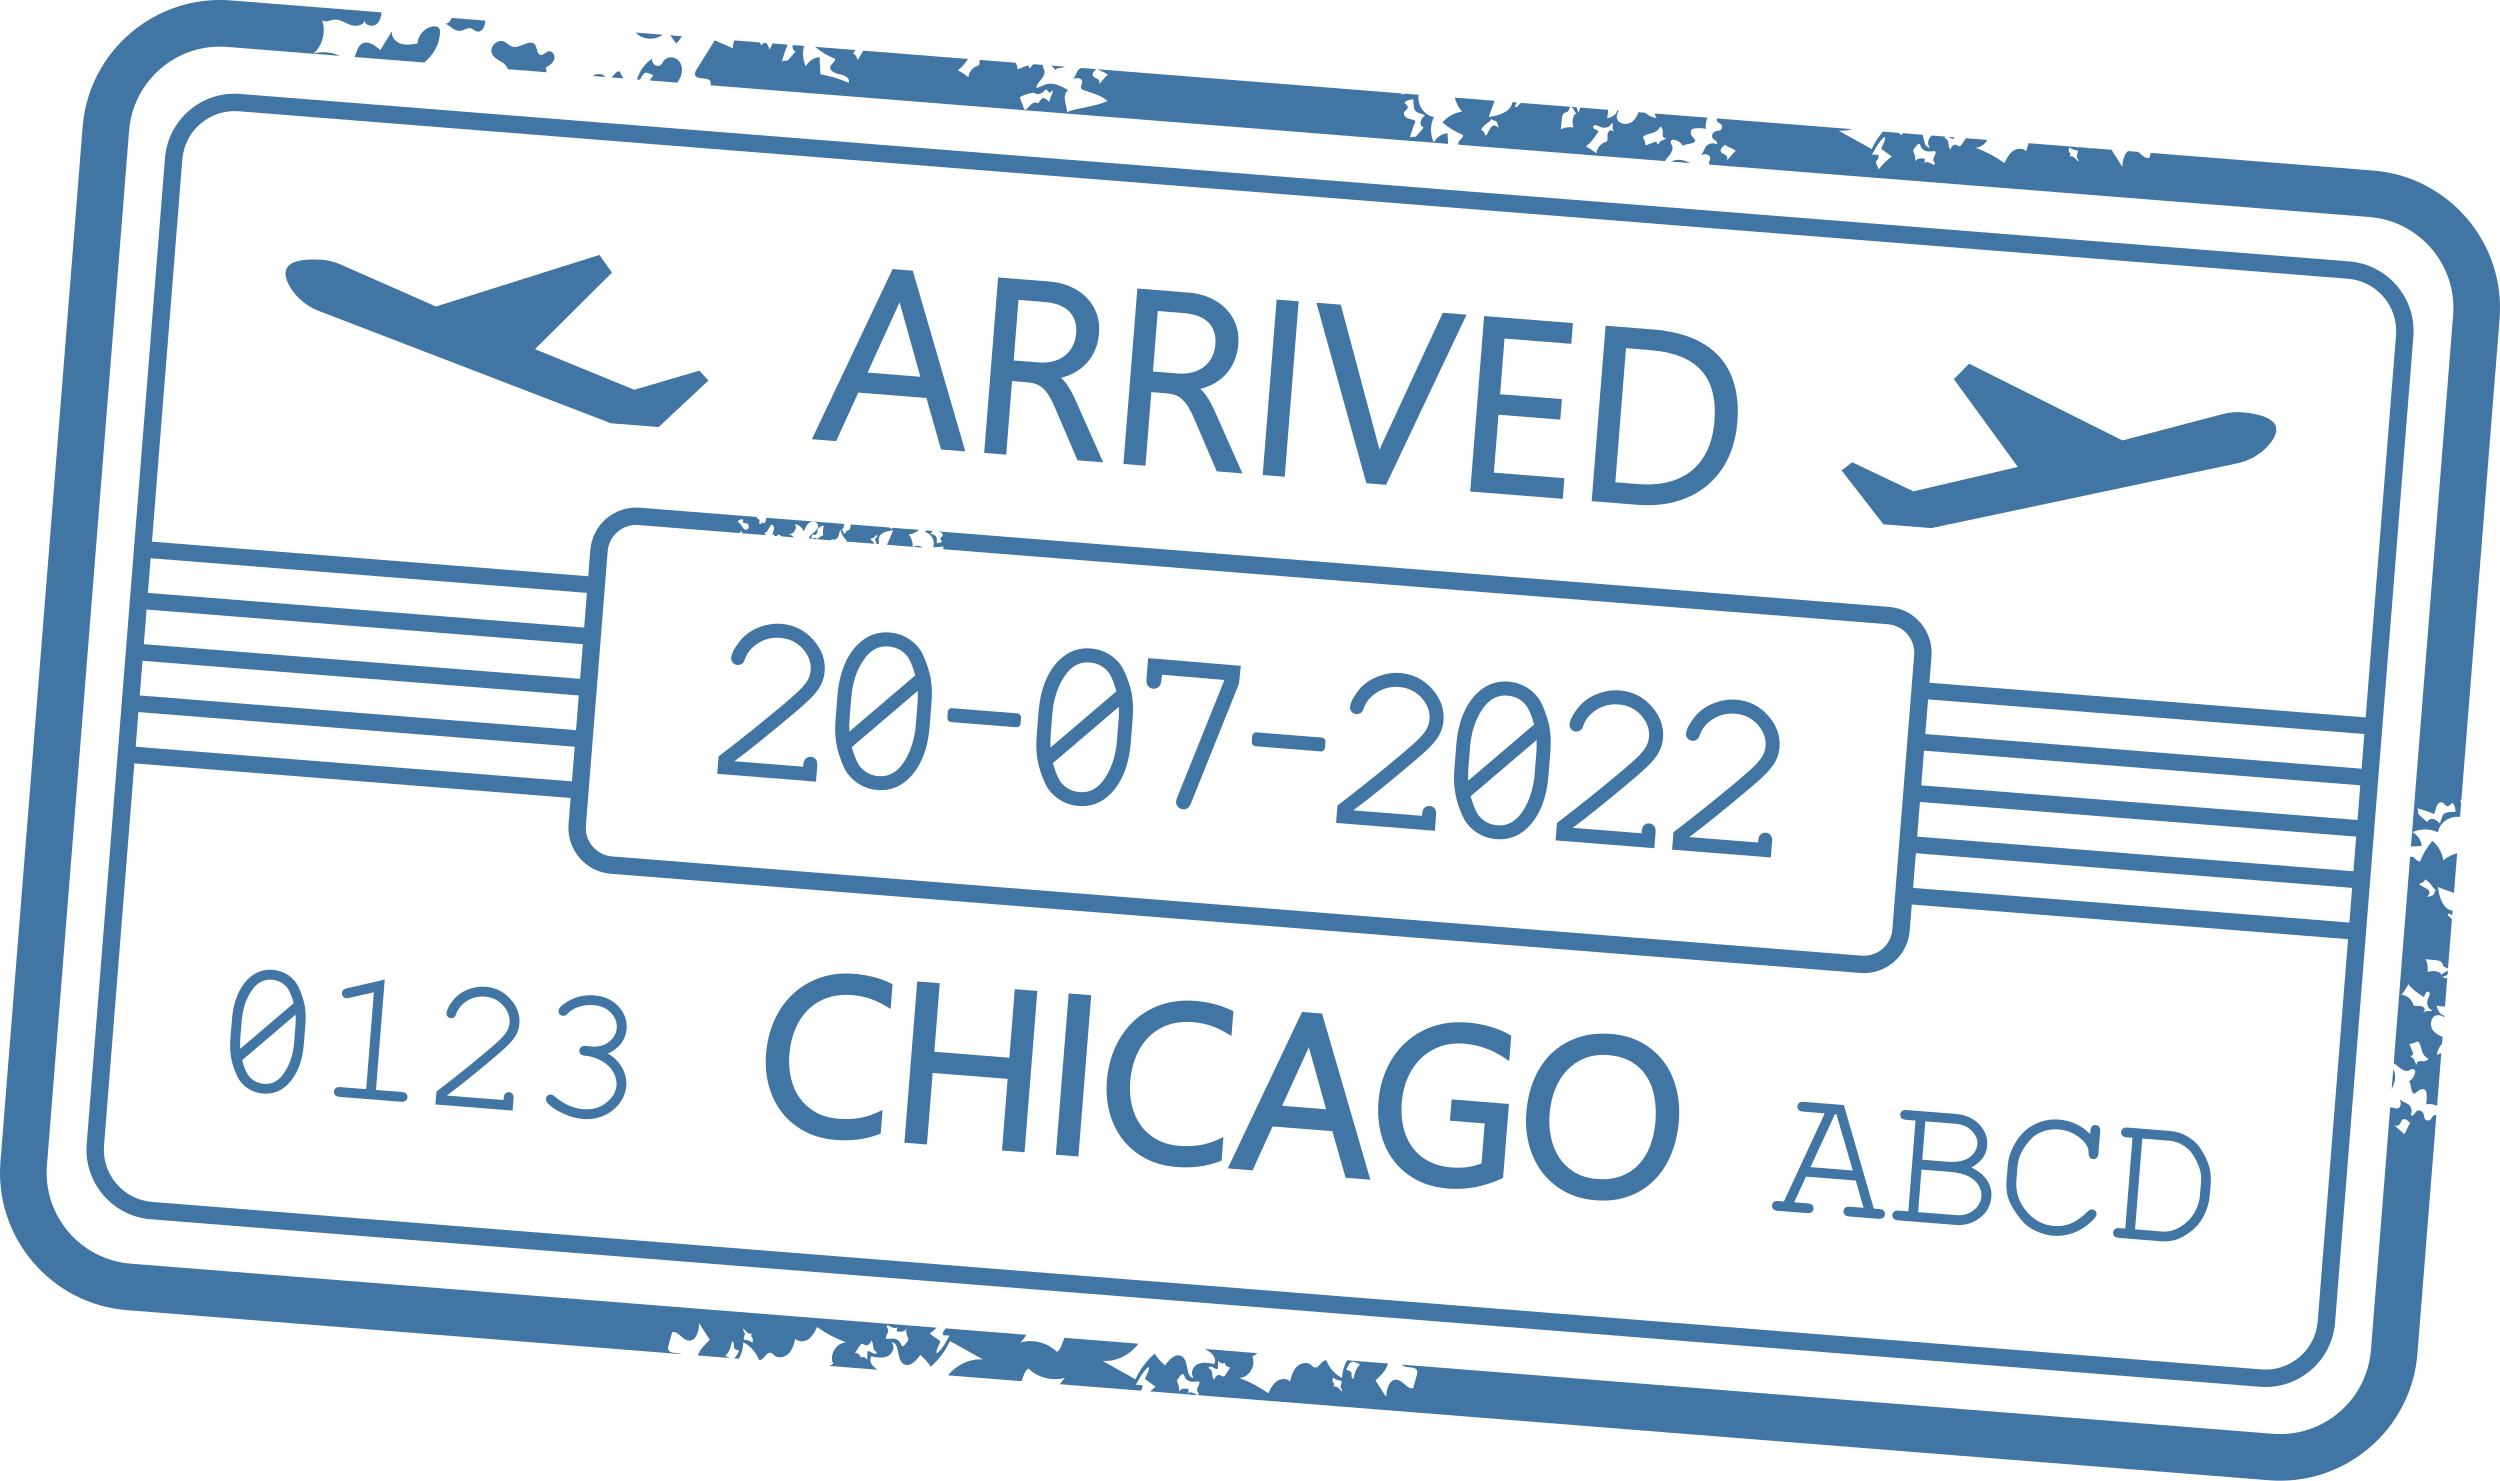 <?xml version="1.0" encoding="UTF-8" standalone="no"?><svg xmlns="http://www.w3.org/2000/svg" xmlns:xlink="http://www.w3.org/1999/xlink" fill="#000000" height="615.4" preserveAspectRatio="xMidYMid meet" version="1" viewBox="0.0 0.0 1039.0 615.4" width="1039" zoomAndPan="magnify"><defs><clipPath id="a"><path d="M 706 49 L 1039.02 49 L 1039.02 352 L 706 352 Z M 706 49"/></clipPath><clipPath id="b"><path d="M 0 0 L 1013 0 L 1013 615.379 L 0 615.379 Z M 0 0"/></clipPath></defs><g><g id="change1_2"><path d="M 360.559 154.848 C 360.559 154.848 373.785 125.844 373.871 125.645 C 373.926 125.852 382.508 156.59 382.508 156.59 Z M 370.973 111.832 L 337.418 182.539 L 347.512 183.344 L 356.711 163.16 L 385.008 165.41 L 391.098 186.805 L 401.18 187.605 L 379.359 112.5 L 370.973 111.832" fill="#4175a3"/></g><g id="change1_3"><path d="M 437.738 150.148 C 435.883 150.641 433.828 150.801 431.633 150.625 L 421.289 149.805 L 423.285 124.66 L 434.168 125.523 C 438.777 125.891 442.23 127.238 444.434 129.531 C 446.594 131.777 447.539 134.781 447.246 138.449 C 447.082 140.516 446.582 142.355 445.762 143.922 C 444.945 145.48 443.852 146.805 442.516 147.848 C 441.176 148.895 439.57 149.668 437.738 150.148 Z M 445.512 163.25 C 444.859 162.004 444.176 160.871 443.48 159.883 C 442.762 158.867 441.992 157.98 441.199 157.242 C 441.121 157.172 441.043 157.102 440.965 157.031 C 442.5 156.645 443.953 156.129 445.289 155.504 C 447.488 154.469 449.422 153.133 451.035 151.523 C 452.66 149.914 453.98 147.996 454.961 145.824 C 455.938 143.664 456.539 141.238 456.746 138.613 C 457.004 135.352 456.605 132.383 455.559 129.789 C 454.516 127.211 453.004 124.98 451.059 123.164 C 449.133 121.367 446.875 119.938 444.344 118.906 C 441.828 117.879 439.145 117.246 436.371 117.027 L 414.812 115.312 L 409.023 188.227 L 418.18 188.953 L 420.609 158.375 L 427.031 158.887 C 428.371 158.992 429.582 159.246 430.621 159.637 C 431.629 160.016 432.57 160.598 433.422 161.363 C 434.305 162.16 435.16 163.223 435.965 164.523 C 436.797 165.871 437.652 167.574 438.516 169.59 L 447.816 191.309 L 458.477 192.152 L 447.496 167.434 C 446.828 165.898 446.16 164.488 445.512 163.25" fill="#4175a3"/></g><g id="change1_4"><path d="M 495.613 154.746 C 493.758 155.234 491.703 155.395 489.508 155.223 L 479.164 154.398 L 481.16 129.258 L 492.039 130.121 C 496.648 130.488 500.105 131.836 502.309 134.125 C 504.469 136.375 505.414 139.379 505.121 143.047 C 504.961 145.109 504.457 146.949 503.633 148.52 C 502.82 150.078 501.727 151.398 500.391 152.445 C 499.051 153.492 497.441 154.266 495.613 154.746 Z M 503.387 167.844 C 502.734 166.598 502.051 165.465 501.355 164.48 C 500.637 163.465 499.867 162.574 499.074 161.84 C 498.996 161.77 498.918 161.695 498.84 161.629 C 500.371 161.238 501.824 160.727 503.168 160.102 C 505.367 159.062 507.297 157.727 508.91 156.121 C 510.535 154.512 511.855 152.59 512.836 150.418 C 513.812 148.262 514.41 145.836 514.621 143.211 C 514.879 139.949 514.48 136.977 513.434 134.383 C 512.387 131.805 510.875 129.578 508.934 127.762 C 507.016 125.969 504.754 124.535 502.219 123.5 C 499.703 122.473 497.02 121.844 494.246 121.621 L 472.688 119.91 L 466.895 192.824 L 476.055 193.551 L 478.48 162.973 L 484.906 163.48 C 486.246 163.59 487.457 163.844 488.496 164.23 C 489.5 164.609 490.441 165.191 491.297 165.961 C 492.176 166.75 493.031 167.816 493.84 169.121 C 494.668 170.465 495.527 172.168 496.391 174.188 L 505.691 195.902 L 516.352 196.75 L 505.371 172.031 C 504.699 170.48 504.031 169.07 503.387 167.844" fill="#4175a3"/></g><g id="change1_5"><path d="M 524.773 197.418 L 533.93 198.145 L 539.719 125.234 L 530.562 124.508 L 524.773 197.418" fill="#4175a3"/></g><g id="change1_6"><path d="M 574.043 185.254 C 573.773 185.844 573.527 186.418 573.301 186.973 C 573.18 186.406 573.043 185.836 572.898 185.266 L 557.219 126.621 L 547.098 125.82 L 567.848 200.84 L 576.055 201.492 L 609.508 130.773 L 599.617 129.988 L 574.043 185.254" fill="#4175a3"/></g><g id="change1_7"><path d="M 611.02 204.27 L 649.48 207.324 L 650.16 198.754 L 620.855 196.426 L 622.77 172.355 L 648.445 174.398 L 649.121 165.879 L 623.445 163.84 L 625.281 140.703 L 653.016 142.906 L 653.703 134.285 L 616.809 131.355 L 611.02 204.27" fill="#4175a3"/></g><g id="change1_8"><path d="M 712.52 174.902 C 712.152 179.559 711.148 183.672 709.535 187.121 C 707.945 190.535 705.781 193.375 703.105 195.559 C 700.418 197.746 697.18 199.34 693.477 200.289 C 689.727 201.254 685.461 201.555 680.793 201.184 L 671.332 200.434 L 675.758 144.711 L 685.953 145.52 C 705.277 147.055 713.969 156.668 712.52 174.902 Z M 687.078 136.938 L 667.285 135.363 L 661.492 208.277 L 680.406 209.777 C 686.32 210.25 691.789 209.785 696.66 208.398 C 701.559 207.004 705.871 204.777 709.484 201.773 C 713.102 198.77 716.023 194.984 718.164 190.523 C 720.293 186.086 721.598 181.02 722.039 175.461 C 722.957 163.863 720.426 154.684 714.512 148.18 C 708.621 141.695 699.391 137.914 687.078 136.938" fill="#4175a3"/></g><g id="change1_9"><path d="M 354.965 404.723 C 349.836 404.316 345.059 404.871 340.77 406.375 C 336.469 407.883 332.676 410.16 329.496 413.148 C 326.32 416.133 323.742 419.785 321.836 424.012 C 319.938 428.211 318.777 432.871 318.379 437.867 C 318 442.621 318.391 447.145 319.535 451.312 C 320.688 455.5 322.535 459.234 325.031 462.414 C 327.535 465.609 330.703 468.23 334.441 470.207 C 338.172 472.184 342.453 473.375 347.164 473.746 C 353.691 474.266 359.688 473.516 364.984 471.52 L 366.027 471.133 L 366.805 461.309 L 364.109 462.531 C 359.559 464.602 354.316 465.414 348.531 464.957 C 344.82 464.66 341.59 463.742 338.926 462.219 C 336.258 460.699 334.059 458.727 332.383 456.363 C 330.691 453.977 329.469 451.203 328.746 448.121 C 328.012 445.004 327.781 441.66 328.059 438.188 C 328.363 434.32 329.199 430.754 330.547 427.59 C 331.875 424.465 333.672 421.777 335.883 419.598 C 338.074 417.438 340.73 415.797 343.777 414.723 C 346.832 413.645 350.328 413.254 354.172 413.559 C 359.047 413.945 363.605 415.402 367.723 417.883 L 370.141 419.344 L 370.957 409.043 L 369.879 408.523 C 365.574 406.445 360.559 405.164 354.965 404.723" fill="#4175a3"/></g><g id="change1_10"><path d="M 419.484 439.594 L 388.309 437.117 L 390.57 408.621 L 381.195 407.875 L 375.871 474.914 L 385.246 475.656 L 387.609 445.918 L 418.785 448.395 L 416.426 478.133 L 425.801 478.879 L 431.121 411.84 L 421.746 411.098 L 419.484 439.594" fill="#4175a3"/></g><g id="change1_11"><path d="M 438.809 479.91 L 448.184 480.656 L 453.508 413.617 L 444.133 412.875 L 438.809 479.91" fill="#4175a3"/></g><g id="change1_12"><path d="M 472.195 438.84 C 473.523 435.715 475.32 433.027 477.535 430.848 C 479.727 428.684 482.383 427.047 485.426 425.973 C 488.48 424.895 491.977 424.504 495.82 424.809 C 500.695 425.195 505.254 426.648 509.371 429.133 L 511.789 430.59 L 512.605 420.289 L 511.527 419.77 C 507.227 417.695 502.207 416.414 496.613 415.973 C 491.484 415.562 486.711 416.121 482.418 417.625 C 478.117 419.133 474.324 421.41 471.145 424.398 C 467.969 427.379 465.395 431.035 463.484 435.262 C 461.59 439.457 460.426 444.121 460.027 449.113 C 459.652 453.871 460.039 458.395 461.184 462.559 C 462.336 466.746 464.188 470.484 466.68 473.664 C 469.188 476.859 472.352 479.477 476.09 481.457 C 479.824 483.434 484.105 484.621 488.812 484.996 C 495.344 485.516 501.34 484.766 506.637 482.77 L 507.676 482.379 L 508.457 472.559 L 505.758 473.781 C 501.207 475.852 495.965 476.664 490.18 476.207 C 486.469 475.91 483.238 474.988 480.574 473.469 C 477.906 471.945 475.703 469.977 474.031 467.613 C 472.34 465.227 471.117 462.453 470.398 459.371 C 469.664 456.25 469.43 452.91 469.707 449.438 C 470.016 445.57 470.852 442.004 472.195 438.84" fill="#4175a3"/></g><g id="change1_13"><path d="M 532.852 459.57 C 534.246 456.508 542.059 439.383 543.945 435.25 C 544.488 437.199 546.137 443.105 551.141 461.02 Z M 541.113 420.574 L 510.266 485.586 L 520.57 486.402 L 528.887 468.152 L 553.719 470.125 L 559.227 489.473 L 569.516 490.289 L 549.453 421.238 L 541.113 420.574" fill="#4175a3"/></g><g id="change1_14"><path d="M 609.809 424.961 C 606.336 424.684 602.996 424.844 599.895 425.438 C 596.789 426.035 593.863 427.023 591.203 428.379 C 588.547 429.734 586.117 431.434 583.984 433.426 C 581.852 435.414 579.984 437.707 578.43 440.234 C 576.871 442.758 575.613 445.523 574.684 448.461 C 573.754 451.383 573.156 454.5 572.898 457.723 C 572.512 462.594 572.879 467.191 573.984 471.387 C 575.102 475.621 576.93 479.391 579.41 482.59 C 581.902 485.801 585.059 488.43 588.797 490.406 C 592.531 492.383 596.871 493.578 601.699 493.961 C 609.266 494.562 616.684 493.215 623.75 489.961 L 624.676 489.531 L 627.117 458.805 L 603.293 456.91 L 602.59 465.754 L 617.039 466.902 L 615.723 483.488 C 612.086 484.984 607.891 485.555 603.242 485.184 C 599.52 484.891 596.258 483.992 593.555 482.52 C 590.855 481.043 588.625 479.102 586.918 476.742 C 585.188 474.359 583.941 471.547 583.211 468.383 C 582.473 465.164 582.262 461.648 582.586 457.922 C 582.91 454.184 583.781 450.719 585.176 447.621 C 586.551 444.559 588.383 441.918 590.609 439.773 C 592.82 437.648 595.461 436.023 598.457 434.941 C 601.453 433.863 604.797 433.461 608.398 433.746 C 614.336 434.219 619.84 436.113 624.766 439.379 L 627.234 441.012 L 628.074 430.426 L 627.094 429.875 C 622.141 427.133 616.324 425.477 609.809 424.961" fill="#4175a3"/></g><g id="change1_15"><path d="M 688.027 465.973 C 687.727 469.77 686.953 473.273 685.734 476.387 C 684.539 479.441 682.902 482.059 680.871 484.156 C 678.867 486.23 676.406 487.812 673.562 488.855 C 670.707 489.898 667.387 490.277 663.695 489.984 C 660.035 489.695 656.867 488.742 654.281 487.152 C 651.684 485.559 649.562 483.508 647.977 481.059 C 646.367 478.57 645.223 475.715 644.574 472.578 C 643.91 469.387 643.727 466.039 644.027 462.625 C 644.34 459.031 645.133 455.641 646.379 452.547 C 647.598 449.508 649.27 446.867 651.348 444.699 C 653.398 442.559 655.879 440.898 658.715 439.773 C 661.531 438.652 664.766 438.223 668.32 438.508 C 672.168 438.812 675.434 439.754 678.027 441.305 C 680.613 442.848 682.715 444.855 684.273 447.27 C 685.852 449.715 686.949 452.562 687.539 455.73 C 688.145 458.977 688.309 462.422 688.027 465.973 Z M 691.41 441.199 C 688.984 437.965 685.906 435.305 682.254 433.297 C 678.605 431.293 674.363 430.086 669.645 429.711 C 664.555 429.309 659.867 429.816 655.723 431.223 C 651.555 432.637 647.902 434.82 644.867 437.719 C 641.844 440.598 639.406 444.195 637.617 448.414 C 635.852 452.574 634.75 457.289 634.344 462.422 C 633.973 467.09 634.344 471.586 635.453 475.781 C 636.57 480.008 638.379 483.805 640.828 487.066 C 643.289 490.348 646.43 493.062 650.16 495.129 C 653.895 497.203 658.227 498.449 663.039 498.832 C 668.137 499.238 672.801 498.684 676.902 497.188 C 681 495.688 684.578 493.418 687.539 490.438 C 690.488 487.477 692.855 483.836 694.578 479.621 C 696.281 475.453 697.344 470.82 697.738 465.852 C 698.117 461.098 697.762 456.566 696.68 452.395 C 695.594 448.184 693.82 444.414 691.41 441.199" fill="#4175a3"/></g><g id="change1_16"><path d="M 752.441 485.066 L 762.594 463.047 L 763.211 463.098 L 770.023 486.461 Z M 780.973 502.473 L 778.758 502.297 L 766.301 459.254 L 749.738 457.941 C 748.855 457.871 748.211 457.996 747.766 458.332 C 747.309 458.676 747.055 459.156 747.008 459.766 C 746.957 460.375 747.133 460.895 747.531 461.301 C 747.914 461.703 748.535 461.934 749.414 462 L 758.363 462.711 L 741.398 499.328 L 739.184 499.152 C 738.305 499.082 737.656 499.211 737.215 499.547 C 736.758 499.887 736.504 500.371 736.453 500.98 C 736.406 501.559 736.582 502.066 736.973 502.488 C 737.359 502.906 737.977 503.145 738.863 503.215 L 750.945 504.176 C 751.832 504.242 752.48 504.109 752.926 503.754 C 753.379 503.398 753.629 502.926 753.676 502.348 C 753.723 501.738 753.547 501.223 753.152 500.812 C 752.766 500.41 752.148 500.184 751.266 500.113 L 745.664 499.668 L 750.582 489.004 L 771.246 490.645 L 774.488 501.957 L 768.93 501.516 C 768.02 501.441 767.363 501.57 766.918 501.906 C 766.465 502.246 766.207 502.727 766.16 503.34 C 766.113 503.922 766.289 504.43 766.676 504.848 C 767.062 505.266 767.691 505.504 768.609 505.578 L 780.652 506.531 C 781.535 506.602 782.184 506.469 782.633 506.117 C 783.082 505.762 783.336 505.285 783.383 504.707 C 783.43 504.098 783.254 503.582 782.859 503.172 C 782.473 502.77 781.855 502.539 780.973 502.473" fill="#4175a3"/></g><g id="change1_17"><path d="M 822.039 501.102 C 821.18 502.332 819.965 503.348 818.422 504.109 C 816.887 504.875 815.098 505.184 813.102 505.023 L 797.164 503.758 L 798.57 486.078 L 809.773 486.969 C 813.27 487.246 816.008 487.855 817.922 488.785 C 819.801 489.703 821.25 490.957 822.223 492.512 C 823.188 494.059 823.617 495.625 823.492 497.168 C 823.383 498.547 822.895 499.871 822.039 501.102 Z M 800.16 466.031 L 812.559 467.016 C 815.492 467.25 817.832 468.266 819.516 470.035 C 821.184 471.797 821.953 473.648 821.805 475.539 C 821.699 476.863 821.176 478.152 820.25 479.375 C 819.32 480.594 818.07 481.5 816.539 482.059 C 814.508 482.773 812.277 483.039 809.906 482.852 L 798.895 481.977 Z M 819.309 485.168 C 823.367 483.023 825.578 479.988 825.883 476.137 C 826.141 472.902 825.047 469.945 822.633 467.344 C 820.227 464.754 816.922 463.277 812.805 462.949 L 792.488 461.336 C 791.605 461.266 790.961 461.395 790.516 461.727 C 790.059 462.07 789.805 462.555 789.758 463.16 C 789.707 463.77 789.887 464.285 790.281 464.695 C 790.664 465.098 791.285 465.324 792.164 465.395 L 796.098 465.711 L 793.102 503.434 L 789.168 503.121 C 788.289 503.055 787.645 503.18 787.199 503.516 C 786.742 503.859 786.488 504.34 786.438 504.949 C 786.391 505.527 786.566 506.035 786.957 506.461 C 787.344 506.879 787.961 507.113 788.848 507.184 L 813.012 509.102 C 815.566 509.305 818.012 508.844 820.285 507.727 C 822.555 506.609 824.316 505.152 825.52 503.402 C 826.727 501.648 827.426 499.633 827.602 497.414 C 827.797 494.922 827.164 492.543 825.711 490.348 C 824.383 488.344 822.234 486.602 819.309 485.168" fill="#4175a3"/></g><g id="change1_18"><path d="M 870.992 467.57 C 870.379 467.52 869.863 467.695 869.457 468.09 C 869.055 468.477 868.828 469.094 868.758 469.977 L 868.652 471.309 C 865.141 467.73 860.785 465.711 855.684 465.309 C 852.156 465.027 848.77 465.684 845.613 467.258 C 842.449 468.836 839.832 471.273 837.832 474.516 C 835.836 477.742 834.695 481.02 834.438 484.25 L 833.914 490.828 C 833.734 493.098 833.898 495.234 834.402 497.18 C 834.906 499.129 835.973 501.312 837.574 503.676 C 839.172 506.027 840.562 507.746 841.715 508.781 C 842.871 509.82 844.379 510.781 846.203 511.637 C 848.574 512.738 850.984 513.395 853.359 513.586 C 856.102 513.801 858.891 513.406 861.66 512.406 C 864.426 511.406 867.004 509.773 869.324 507.555 C 870.629 506.336 871.266 505.434 871.324 504.719 C 871.367 504.172 871.219 503.695 870.887 503.309 C 870.555 502.914 870.098 502.695 869.52 502.648 C 868.852 502.598 868.227 502.871 867.664 503.465 C 865.469 505.691 863.219 507.328 860.988 508.336 C 858.773 509.336 856.289 509.73 853.605 509.52 C 849.121 509.164 845.27 507.094 842.152 503.371 C 839.035 499.645 837.641 495.379 838.012 490.691 L 838.461 485.035 C 838.637 482.84 839.148 480.875 839.98 479.195 C 841.148 476.887 842.66 474.789 844.473 472.965 C 845.496 471.934 846.844 471.09 848.492 470.445 C 850.715 469.547 853.066 469.188 855.473 469.379 C 859.16 469.672 862.402 471.059 865.117 473.508 C 867.086 475.254 868.062 477.168 868.027 479.203 C 868.02 479.992 868.184 480.602 868.52 481.012 C 868.859 481.434 869.316 481.668 869.867 481.711 C 870.477 481.758 870.992 481.586 871.402 481.188 C 871.805 480.801 872.031 480.176 872.105 479.266 L 872.816 470.301 C 872.887 469.418 872.758 468.773 872.426 468.324 C 872.082 467.871 871.598 467.617 870.992 467.57" fill="#4175a3"/></g><g id="change1_19"><path d="M 914.281 497.02 C 914.094 499.359 913.316 501.719 911.965 504.031 C 910.617 506.34 908.695 508.293 906.246 509.832 C 903.824 511.355 901.27 512.023 898.652 511.816 L 887.332 510.918 L 890.328 473.191 L 901.648 474.09 C 903.652 474.25 905.508 474.855 907.16 475.895 C 908.828 476.941 910.074 478.051 910.871 479.203 C 912.371 481.344 913.5 483.598 914.227 485.902 C 914.723 487.461 914.898 489.234 914.746 491.172 Z M 914.113 476.723 C 913.02 475.148 911.352 473.68 909.156 472.348 C 906.957 471.016 904.438 470.227 901.664 470.004 L 884.273 468.625 C 883.391 468.555 882.746 468.684 882.297 469.016 C 881.844 469.359 881.59 469.844 881.539 470.449 C 881.492 471.062 881.668 471.578 882.062 471.984 C 882.449 472.387 883.066 472.613 883.949 472.688 L 886.266 472.871 L 883.27 510.598 L 880.953 510.41 C 880.07 510.34 879.426 510.469 878.98 510.805 C 878.527 511.145 878.27 511.629 878.223 512.238 C 878.176 512.82 878.352 513.328 878.738 513.746 C 879.125 514.164 879.746 514.402 880.633 514.473 L 898.023 515.855 C 901.426 516.125 904.539 515.488 907.273 513.961 C 910.918 511.895 913.648 509.309 915.387 506.27 C 917.117 503.242 918.129 500.008 918.398 496.648 L 918.75 492.188 C 918.969 489.453 918.777 487.02 918.176 484.941 C 917.332 482.109 915.965 479.344 914.113 476.723" fill="#4175a3"/></g><g id="change1_20"><path d="M 122.812 426.109 L 122.246 433.23 C 121.863 438.059 120.504 442.266 118.207 445.734 C 115.93 449.176 113.141 450.715 109.68 450.438 C 107.922 450.301 106.359 449.727 105.039 448.738 C 104.113 448.051 103.383 447.266 102.867 446.395 C 101.996 444.926 101.254 442.969 100.645 440.617 L 122.836 421.695 C 122.938 423.125 122.93 424.602 122.812 426.109 Z M 99.871 431.453 L 100.438 424.332 C 100.82 419.5 102.18 415.301 104.473 411.848 C 106.75 408.418 109.551 406.887 113.039 407.164 C 114.773 407.305 116.324 407.859 117.641 408.82 C 118.566 409.512 119.312 410.312 119.848 411.203 C 120.691 412.668 121.422 414.613 122.031 416.949 L 99.848 435.867 C 99.742 434.438 99.75 432.961 99.871 431.453 Z M 125.133 412.723 C 124.387 410.719 123.672 409.273 122.945 408.305 C 121.84 406.812 120.441 405.59 118.789 404.676 C 117.137 403.762 115.297 403.219 113.324 403.062 C 109.262 402.738 105.723 404.125 102.801 407.18 C 99.117 411.023 96.969 416.547 96.41 423.586 L 95.773 431.59 C 95.535 434.562 95.629 437.223 96.047 439.496 C 96.312 441.113 96.824 442.926 97.566 444.883 C 98.309 446.852 99.043 448.324 99.738 449.254 C 100.844 450.75 102.246 451.977 103.91 452.887 C 105.578 453.805 107.41 454.344 109.355 454.5 C 113.418 454.82 116.961 453.438 119.883 450.379 C 123.562 446.535 125.715 441.031 126.27 434.012 L 126.906 426.012 C 127.145 423.02 127.066 420.348 126.672 418.062 C 126.379 416.473 125.863 414.68 125.133 412.723" fill="#4175a3"/></g><g id="change1_21"><path d="M 166.918 453.824 L 156.25 452.977 L 159.895 407.109 L 144.18 410.727 C 143.441 410.926 142.973 411.129 142.656 411.402 C 142.312 411.781 142.117 412.219 142.078 412.695 C 142.035 413.242 142.199 413.738 142.57 414.168 C 142.938 414.602 143.375 414.84 143.871 414.879 C 144.145 414.902 144.559 414.852 145.133 414.727 L 155.387 412.383 L 152.188 452.652 L 141.52 451.805 C 140.641 451.734 139.992 451.863 139.551 452.199 C 139.094 452.539 138.84 453.023 138.789 453.633 C 138.746 454.215 138.918 454.723 139.309 455.141 C 139.695 455.559 140.312 455.797 141.199 455.867 L 166.598 457.883 C 167.48 457.953 168.129 457.816 168.574 457.465 C 169.027 457.109 169.281 456.637 169.324 456.059 C 169.375 455.449 169.199 454.934 168.805 454.523 C 168.414 454.121 167.797 453.895 166.918 453.824" fill="#4175a3"/></g><g id="change1_22"><path d="M 201.84 410.09 C 199.297 409.891 196.73 410.312 194.211 411.352 C 191.684 412.391 189.617 413.957 188.062 416.004 C 186.488 418.086 185.668 419.742 185.562 421.062 C 185.523 421.59 185.676 422.059 186.02 422.461 C 186.363 422.863 186.816 423.09 187.367 423.133 C 187.875 423.176 188.34 423.051 188.734 422.77 C 189.066 422.551 189.332 422.117 189.57 421.414 C 190.363 419.18 191.895 417.344 194.109 415.961 C 196.328 414.574 198.832 413.977 201.551 414.195 C 204.582 414.434 207.121 415.68 209.102 417.891 C 211.074 420.098 211.969 422.559 211.762 425.195 C 211.684 426.168 211.414 427.133 210.961 428.059 C 210.504 429 209.691 430.09 208.543 431.301 C 207.379 432.527 205.215 434.469 202.113 437.066 C 195.457 442.648 188.535 448.191 181.535 453.539 L 181.387 453.652 L 180.961 459.023 L 213.035 461.57 L 213.426 456.656 C 213.496 455.77 213.359 455.121 213.008 454.676 C 212.656 454.223 212.18 453.973 211.602 453.926 C 210.992 453.879 210.473 454.051 210.051 454.441 C 209.633 454.824 209.398 455.441 209.328 456.332 L 209.262 457.184 L 185.699 455.312 C 190.707 451.598 197.211 446.379 205.039 439.789 C 208.301 437.059 210.605 434.969 211.898 433.578 C 213.203 432.172 214.172 430.832 214.773 429.598 C 215.379 428.348 215.746 426.941 215.871 425.406 C 216.16 421.766 214.914 418.352 212.172 415.25 C 209.434 412.152 205.957 410.418 201.84 410.09" fill="#4175a3"/></g><g id="change1_23"><path d="M 247.055 413.684 C 243.035 413.363 239.309 414.199 235.973 416.168 C 233.469 417.645 232.203 418.934 232.109 420.113 C 232.07 420.641 232.23 421.113 232.594 421.52 C 232.949 421.922 233.406 422.145 233.953 422.188 C 234.301 422.215 234.625 422.168 234.914 422.043 C 235.199 421.918 235.566 421.613 236.062 421.086 C 237.242 419.895 238.785 418.988 240.645 418.391 C 242.52 417.789 244.566 417.57 246.734 417.742 C 249.789 417.984 252.227 419.078 253.973 420.992 C 255.715 422.898 256.504 425.023 256.32 427.305 C 256.148 429.508 255.082 431.406 253.16 432.941 C 251.23 434.488 248.844 435.16 246.07 434.938 L 243.297 434.68 C 242.551 434.621 241.949 434.77 241.52 435.121 C 241.086 435.477 240.844 435.949 240.797 436.523 C 240.75 437.133 240.926 437.652 241.32 438.059 C 241.703 438.461 242.32 438.691 243.207 438.762 C 245.523 438.945 247.805 439.652 249.992 440.871 C 252.16 442.074 253.797 443.633 254.852 445.504 C 255.902 447.367 256.363 449.238 256.215 451.07 C 255.996 453.809 254.566 456.242 251.961 458.305 C 249.348 460.375 246.184 461.277 242.562 460.992 C 238.238 460.648 234.191 458.855 230.535 455.668 C 229.977 455.176 229.461 454.918 228.953 454.879 C 228.43 454.836 227.953 454.996 227.551 455.359 C 227.148 455.715 226.926 456.16 226.883 456.68 C 226.84 457.246 227.027 457.801 227.449 458.328 C 228.566 459.695 230.613 461.113 233.535 462.551 C 236.453 463.984 239.355 464.824 242.164 465.047 C 246.973 465.43 251.156 464.219 254.605 461.449 C 258.059 458.672 259.973 455.254 260.285 451.277 C 260.492 448.691 259.879 446.109 258.465 443.602 C 257.172 441.312 255.227 439.383 252.672 437.844 C 254.887 436.875 256.664 435.535 257.961 433.855 C 259.414 431.977 260.242 429.895 260.422 427.668 C 260.695 424.176 259.574 421.023 257.082 418.289 C 254.598 415.562 251.227 414.012 247.055 413.684" fill="#4175a3"/></g><g id="change1_24"><path d="M 324.762 259.277 C 321.516 259.02 318.23 259.57 315 260.906 C 311.762 262.215 309.113 264.227 307.133 266.871 C 305.113 269.488 304.02 271.688 303.887 273.398 C 303.828 274.129 304.059 274.82 304.559 275.402 C 305.039 275.969 305.699 276.301 306.469 276.359 C 307.195 276.418 307.828 276.242 308.352 275.863 C 308.93 275.523 309.258 274.863 309.574 273.973 C 310.551 271.203 312.379 269.008 315.156 267.262 C 317.945 265.539 320.945 264.832 324.328 265.102 C 328.062 265.398 331.203 266.93 333.656 269.645 C 336.105 272.422 337.168 275.355 336.91 278.609 C 336.816 279.809 336.5 280.953 335.945 282.121 C 335.418 283.23 334.438 284.543 332.949 286.129 C 331.512 287.66 328.871 290.027 324.887 293.371 C 316.125 300.695 307.402 307.676 298.961 314.113 L 298.66 314.34 L 298.082 321.598 L 339.125 324.855 L 339.645 318.312 C 339.738 317.109 339.547 316.223 339.051 315.594 C 338.562 314.977 337.871 314.613 337.062 314.547 C 336.242 314.48 335.512 314.715 334.871 315.262 C 334.281 315.805 333.949 316.652 333.855 317.852 L 333.793 318.637 L 305.227 316.371 C 311.449 311.73 319.238 305.469 328.969 297.277 C 333.152 293.797 335.992 291.23 337.652 289.434 C 339.32 287.629 340.559 285.91 341.328 284.328 C 342.109 282.727 342.582 280.918 342.738 278.949 C 343.109 274.277 341.516 269.891 337.996 265.902 C 334.484 261.926 330.031 259.695 324.762 259.277" fill="#4175a3"/></g><g id="change1_25"><path d="M 381.332 292.195 L 380.617 301.176 C 380.141 307.207 378.449 312.469 375.598 316.809 C 372.777 321.023 369.348 322.91 365.113 322.574 C 362.953 322.402 361.047 321.703 359.43 320.492 C 358.289 319.652 357.398 318.695 356.789 317.648 C 355.688 315.762 354.758 313.352 354.023 310.488 L 381.387 287.152 C 381.496 288.707 381.477 290.371 381.332 292.195 Z M 353.012 304.02 C 352.902 302.391 352.918 300.703 353.055 298.988 L 353.77 290.008 C 354.246 283.969 355.945 278.73 358.816 274.438 C 361.605 270.219 365.035 268.332 369.301 268.672 C 371.461 268.844 373.363 269.523 374.945 270.684 C 376.105 271.562 376.992 272.523 377.652 273.598 C 378.703 275.418 379.613 277.805 380.363 280.695 Z M 376.734 264.934 C 374.609 263.75 372.254 263.051 369.73 262.852 C 364.531 262.438 359.98 264.215 356.191 268.133 C 351.504 273.043 348.762 280.074 348.051 289.027 L 347.25 299.113 C 346.949 302.922 347.074 306.305 347.617 309.148 C 347.852 310.637 348.195 312.066 348.664 313.516 C 348.918 314.324 349.203 315.172 349.539 316.004 C 350.457 318.457 351.383 320.336 352.309 321.602 C 353.727 323.512 355.535 325.078 357.68 326.25 C 359.801 327.445 362.082 328.129 364.656 328.332 C 369.883 328.746 374.438 326.973 378.195 323.051 C 382.887 318.141 385.621 311.133 386.332 302.219 L 387.133 292.133 C 387.43 288.371 387.328 284.973 386.836 282.238 L 386.848 282.09 L 386.824 281.973 C 386.551 280.609 386.191 279.203 385.719 277.656 C 385.465 276.887 385.184 276.086 384.875 275.242 C 383.883 272.586 382.992 270.781 382.074 269.574 C 380.602 267.629 378.805 266.066 376.734 264.934" fill="#4175a3"/></g><g id="change1_26"><path d="M 596.836 338.738 C 596.93 337.535 596.734 336.645 596.242 336.02 C 595.754 335.398 595.062 335.035 594.254 334.973 C 593.43 334.906 592.703 335.141 592.062 335.688 C 591.473 336.227 591.141 337.074 591.047 338.277 L 590.984 339.062 L 562.418 336.793 C 568.641 332.156 576.43 325.895 586.156 317.703 C 590.348 314.219 593.188 311.652 594.844 309.859 C 596.512 308.055 597.746 306.336 598.52 304.754 C 599.297 303.152 599.773 301.344 599.93 299.375 C 600.301 294.703 598.703 290.312 595.184 286.328 C 591.676 282.352 587.223 280.121 581.953 279.703 C 578.707 279.445 575.422 279.992 572.191 281.332 C 568.953 282.641 566.301 284.648 564.32 287.293 C 562.305 289.914 561.211 292.109 561.074 293.82 C 561.02 294.551 561.25 295.246 561.75 295.828 C 562.238 296.402 562.879 296.723 563.66 296.785 C 564.383 296.844 565.02 296.668 565.543 296.289 C 566.117 295.949 566.449 295.289 566.766 294.398 C 567.738 291.629 569.566 289.434 572.348 287.688 C 575.137 285.965 578.141 285.258 581.52 285.523 C 585.254 285.82 588.395 287.352 590.844 290.066 C 593.293 292.844 594.359 295.777 594.102 299.035 C 594.008 300.227 593.691 301.379 593.137 302.547 C 592.609 303.656 591.629 304.969 590.141 306.551 C 588.707 308.078 586.07 310.449 582.078 313.797 C 573.172 321.238 564.691 328.023 556.148 334.539 L 555.848 334.766 L 555.273 342.02 L 596.312 345.281 L 596.836 338.738" fill="#4175a3"/></g><g id="change1_27"><path d="M 688.059 345.98 C 688.156 344.781 687.961 343.891 687.465 343.266 C 686.977 342.645 686.289 342.281 685.477 342.219 C 684.656 342.152 683.926 342.387 683.289 342.93 C 682.699 343.473 682.363 344.32 682.27 345.523 L 682.207 346.309 L 653.641 344.039 C 659.863 339.402 667.652 333.137 677.383 324.949 C 681.566 321.469 684.406 318.902 686.066 317.102 C 687.738 315.297 688.973 313.578 689.742 312 C 690.523 310.398 690.996 308.586 691.152 306.621 C 691.523 301.949 689.93 297.559 686.41 293.574 C 682.898 289.594 678.445 287.367 673.176 286.945 C 669.93 286.691 666.645 287.238 663.414 288.574 C 660.176 289.887 657.527 291.895 655.547 294.539 C 653.527 297.16 652.434 299.355 652.301 301.066 C 652.242 301.797 652.473 302.488 652.973 303.074 C 653.453 303.637 654.113 303.969 654.883 304.031 C 655.609 304.086 656.242 303.91 656.766 303.531 C 657.344 303.195 657.672 302.531 657.988 301.641 C 658.965 298.875 660.789 296.68 663.57 294.93 C 666.363 293.207 669.363 292.5 672.746 292.77 C 676.48 293.066 679.617 294.598 682.07 297.312 C 684.52 300.09 685.582 303.023 685.324 306.281 C 685.23 307.477 684.914 308.625 684.359 309.789 C 683.832 310.902 682.855 312.211 681.367 313.797 C 679.926 315.328 677.289 317.699 673.301 321.039 C 664.398 328.484 655.914 335.27 647.371 341.781 L 647.074 342.012 L 646.496 349.266 L 687.539 352.523 L 688.059 345.98" fill="#4175a3"/></g><g id="change1_28"><path d="M 736.48 349.828 C 736.578 348.625 736.383 347.734 735.887 347.109 C 735.398 346.488 734.711 346.129 733.898 346.062 C 733.078 345.996 732.352 346.23 731.711 346.777 C 731.121 347.316 730.789 348.164 730.691 349.367 L 730.633 350.152 L 702.066 347.883 C 708.289 343.246 716.078 336.984 725.805 328.793 C 729.992 325.309 732.836 322.742 734.492 320.949 C 736.16 319.145 737.395 317.426 738.164 315.844 C 738.945 314.242 739.422 312.434 739.578 310.465 C 739.949 305.793 738.352 301.402 734.832 297.418 C 731.324 293.441 726.871 291.211 721.602 290.793 C 718.355 290.535 715.066 291.082 711.84 292.422 C 708.602 293.73 705.949 295.738 703.969 298.383 C 701.949 301.004 700.859 303.199 700.723 304.91 C 700.664 305.641 700.898 306.336 701.395 306.922 C 701.883 307.492 702.527 307.812 703.309 307.875 C 704.031 307.934 704.668 307.758 705.191 307.379 C 705.766 307.039 706.094 306.379 706.41 305.488 C 707.387 302.719 709.215 300.523 711.996 298.777 C 714.785 297.055 717.785 296.348 721.168 296.613 C 724.902 296.91 728.039 298.441 730.492 301.156 C 732.941 303.938 734.008 306.867 733.746 310.125 C 733.652 311.32 733.34 312.469 732.785 313.637 C 732.258 314.746 731.277 316.059 729.789 317.641 C 728.355 319.168 725.719 321.539 721.723 324.887 C 712.82 332.328 704.34 339.113 695.797 345.629 L 695.496 345.855 L 694.922 353.109 L 735.961 356.371 L 736.48 349.828" fill="#4175a3"/></g><g id="change1_29"><path d="M 610.246 319.414 L 610.961 310.43 C 611.438 304.395 613.137 299.156 616.008 294.859 C 618.797 290.645 622.227 288.758 626.492 289.098 C 628.648 289.27 630.555 289.949 632.137 291.105 C 633.297 291.988 634.184 292.949 634.844 294.02 C 635.895 295.844 636.805 298.227 637.555 301.117 L 610.203 324.445 C 610.094 322.816 610.109 321.129 610.246 319.414 Z M 638.578 307.578 C 638.688 309.133 638.668 310.797 638.523 312.621 L 637.809 321.602 C 637.332 327.633 635.641 332.895 632.789 337.23 C 629.969 341.449 626.539 343.336 622.305 343 C 620.145 342.828 618.238 342.129 616.621 340.918 C 615.477 340.078 614.59 339.121 613.98 338.078 C 612.879 336.18 611.949 333.773 611.215 330.914 Z M 605.855 333.938 C 606.109 334.75 606.391 335.598 606.727 336.43 C 607.645 338.883 608.578 340.762 609.496 342.027 C 610.914 343.938 612.727 345.504 614.867 346.676 C 616.988 347.871 619.273 348.555 621.848 348.758 C 627.07 349.172 631.629 347.395 635.383 343.477 C 640.074 338.566 642.812 331.559 643.52 322.641 L 644.32 312.555 C 644.621 308.789 644.52 305.391 644.027 302.66 L 644.039 302.512 L 644.016 302.395 C 643.738 301.02 643.379 299.613 642.906 298.082 C 642.656 297.312 642.375 296.512 642.066 295.668 C 641.07 293.008 640.18 291.207 639.266 289.996 C 637.793 288.051 635.996 286.488 633.926 285.355 C 631.801 284.176 629.441 283.477 626.922 283.273 C 621.723 282.859 617.172 284.637 613.383 288.559 C 608.695 293.469 605.953 300.496 605.242 309.453 L 604.441 319.539 C 604.141 323.344 604.266 326.73 604.809 329.574 C 605.039 331.059 605.383 332.488 605.855 333.938" fill="#4175a3"/></g><g id="change1_30"><path d="M 436.645 305.625 L 437.359 296.645 C 437.84 290.609 439.535 285.371 442.406 281.074 C 445.195 276.855 448.625 274.973 452.891 275.309 C 455.051 275.48 456.953 276.16 458.535 277.32 C 459.695 278.203 460.586 279.16 461.246 280.234 C 462.297 282.055 463.207 284.441 463.953 287.332 L 436.605 310.656 C 436.496 309.031 436.512 307.344 436.645 305.625 Z M 464.977 293.789 C 465.086 295.344 465.066 297.008 464.922 298.832 L 464.211 307.816 C 463.73 313.848 462.039 319.105 459.191 323.445 C 456.371 327.664 452.941 329.551 448.703 329.215 C 446.547 329.043 444.637 328.344 443.023 327.129 C 441.879 326.293 440.992 325.336 440.383 324.289 C 439.277 322.395 438.352 319.988 437.613 317.129 Z M 432.258 320.152 C 432.512 320.965 432.793 321.812 433.129 322.641 C 434.047 325.094 434.977 326.977 435.898 328.242 C 437.32 330.152 439.129 331.719 441.27 332.887 C 443.391 334.086 445.676 334.766 448.246 334.973 C 453.473 335.387 458.027 333.609 461.785 329.688 C 466.477 324.777 469.215 317.77 469.922 308.855 L 470.723 298.77 C 471.023 295.008 470.922 291.609 470.43 288.875 L 470.441 288.727 L 470.418 288.609 C 470.141 287.23 469.777 285.824 469.309 284.297 C 469.059 283.523 468.777 282.723 468.469 281.883 C 467.473 279.227 466.582 277.422 465.668 276.211 C 464.191 274.266 462.395 272.703 460.324 271.57 C 458.199 270.391 455.844 269.688 453.324 269.488 C 448.125 269.074 443.57 270.852 439.785 274.77 C 435.094 279.68 432.355 286.711 431.645 295.664 L 430.844 305.75 C 430.539 309.555 430.664 312.938 431.211 315.785 C 431.441 317.273 431.785 318.707 432.258 320.152" fill="#4175a3"/></g><g id="change1_31"><path d="M 479.262 286.238 C 480.176 286.312 480.992 286.031 481.621 285.43 C 482.223 284.844 482.562 283.961 482.656 282.77 L 482.953 280.41 L 508.777 282.598 L 508.754 282.891 L 489.246 331.445 C 488.961 332.125 488.812 332.648 488.777 333.086 C 488.715 333.883 488.965 334.637 489.5 335.266 C 490.035 335.898 490.777 336.27 491.641 336.34 C 492.32 336.395 492.98 336.227 493.559 335.852 C 494.137 335.469 494.598 334.809 495.004 333.777 L 514.934 284.133 L 515.684 276.723 L 477.152 273.508 L 476.461 282.234 C 476.359 283.48 476.57 284.41 477.102 285.09 C 477.641 285.773 478.387 286.172 479.262 286.238" fill="#4175a3"/></g><g id="change1_32"><path d="M 395.25 300.09 L 422.371 302.242 C 423.281 302.316 424.082 301.633 424.156 300.723 L 424.352 298.27 C 424.422 297.359 423.738 296.559 422.828 296.484 L 395.707 294.332 C 394.797 294.258 393.996 294.941 393.922 295.855 L 393.727 298.305 C 393.656 299.219 394.34 300.02 395.25 300.09" fill="#4175a3"/></g><g id="change1_33"><path d="M 521.762 310.137 L 548.883 312.289 C 549.797 312.363 550.598 311.68 550.668 310.77 L 550.863 308.316 C 550.934 307.406 550.254 306.605 549.34 306.531 L 522.219 304.379 C 521.309 304.305 520.508 304.988 520.434 305.902 L 520.242 308.352 C 520.168 309.266 520.852 310.062 521.762 310.137" fill="#4175a3"/></g><g id="change1_34"><path d="M 342.102 222.5 C 341.207 222.793 340.395 223.336 339.781 224.051 C 339.379 223.73 338.871 223.496 338.359 223.547 C 338.066 223.578 337.613 224.02 337.406 223.871 C 337.137 223.68 337.43 222.727 337.484 222.484 C 337.52 222.328 337.59 222.145 337.746 222.109 C 337.879 222.078 338.004 222.172 338.125 222.23 C 338.48 222.398 338.926 222.289 339.215 222.027 C 339.508 221.766 339.664 221.379 339.723 220.992 C 339.77 220.699 339.766 220.402 339.848 220.121 C 339.992 219.602 340.402 219.191 340.871 218.93 C 341.34 218.664 341.867 218.531 342.387 218.395 C 342.02 219.727 341.926 221.129 342.102 222.5 Z M 309.141 217.328 C 309.406 217.398 309.691 217.355 309.965 217.387 C 311.574 217.578 311.527 220.047 310.074 220.18 C 309.312 220.25 308.863 219.391 308.52 218.875 C 308.027 218.145 307.469 217.488 306.773 216.938 C 306.691 216.871 306.598 216.777 306.625 216.676 C 306.641 216.625 306.684 216.586 306.723 216.555 C 307.203 216.152 307.773 215.762 308.395 215.828 C 308.617 215.855 308.871 215.988 308.879 216.211 C 308.883 216.402 308.707 216.555 308.672 216.742 C 308.617 217.012 308.875 217.258 309.141 217.328 Z M 995.789 139.285 L 983.172 298.164 L 801.855 283.766 L 802.727 272.812 C 803.562 262.305 795.691 253.074 785.184 252.238 L 389.895 220.848 C 390.031 220.895 390.172 220.945 390.309 220.988 C 390.738 221.121 391.18 221.277 391.492 221.598 C 391.805 221.918 391.945 222.449 391.699 222.82 C 391.477 223.152 391.016 223.285 390.859 223.648 C 390.645 224.137 391.102 224.637 391.516 224.973 C 391.367 225.656 389.891 225.738 389.352 225.773 C 389.277 224.973 389.457 224.227 389.211 223.406 C 389.137 223.168 389.043 222.93 388.863 222.754 C 388.695 222.582 388.469 222.488 388.246 222.398 C 387.73 222.191 387.215 221.984 386.699 221.777 C 387.059 221.449 387.391 221.086 387.629 220.668 L 384.867 220.449 C 384.766 220.691 384.691 220.945 384.562 221.176 C 387.188 221.746 388.855 224.98 387.793 227.449 C 389.262 227.473 390.734 227.352 392.18 227.086 C 392.102 227.473 392.027 227.867 391.98 228.262 L 403.441 229.172 C 403.465 229.141 403.488 229.105 403.527 229.094 C 403.562 229.082 403.605 229.098 403.641 229.109 C 403.703 229.133 403.758 229.176 403.816 229.203 L 784.609 259.441 C 791.148 259.961 796.043 265.703 795.523 272.238 L 786.469 386.254 C 785.949 392.793 780.211 397.688 773.672 397.168 L 254.406 355.934 C 247.867 355.414 242.973 349.672 243.492 343.137 L 252.547 229.121 C 253.066 222.582 258.805 217.688 265.344 218.207 L 307.238 221.531 C 307.551 221.262 307.863 220.988 308.176 220.715 C 308.262 221.023 308.367 221.328 308.48 221.633 L 318.406 222.422 C 318.098 222.168 317.832 221.883 317.699 221.512 C 318.289 221.5 318.703 220.941 319.02 220.441 C 319.465 219.734 319.914 219.023 320.363 218.312 C 320.43 218.203 320.508 218.09 320.629 218.051 C 320.734 218.016 320.848 218.047 320.945 218.09 C 321.539 218.367 321.75 219.129 321.66 219.777 C 321.57 220.426 321.262 221.023 321.109 221.656 C 321.074 221.793 321.055 221.949 321.141 222.055 C 321.227 222.156 321.371 222.172 321.492 222.23 C 321.676 222.316 321.766 222.492 321.812 222.691 L 322.793 222.77 C 323.02 222.523 323.266 222.305 323.547 222.133 C 324.016 222.371 324.492 222.629 324.918 222.938 L 329.891 223.332 C 329.891 223.328 329.887 223.328 329.887 223.328 C 329.387 222.656 328.609 222.27 327.863 221.902 C 329.891 222.25 331.578 219.406 330.309 217.789 C 332.02 218.055 333.539 219.32 334.109 220.957 C 334.59 219.555 335.141 218.055 336.367 217.23 C 337.594 216.406 339.684 216.777 339.996 218.223 C 340.23 219.297 339.41 220.305 338.555 220.996 C 337.703 221.691 336.699 222.336 336.34 223.379 C 336.289 223.523 336.27 223.68 336.266 223.84 L 345.227 224.551 C 345.312 224.441 345.395 224.332 345.516 224.266 C 345.863 224.07 346.293 224.258 346.695 224.27 C 347.559 224.293 348.215 223.469 348.5 222.652 C 348.781 221.836 348.852 220.934 349.289 220.188 C 349.684 221.941 350.652 223.559 352.008 224.738 C 351.762 224.82 351.527 224.934 351.289 225.031 L 363.547 226.004 C 363.254 225.859 363.098 225.461 362.91 225.227 C 362.609 224.855 362.156 224.648 361.871 224.27 C 361.844 224.227 361.812 224.184 361.812 224.133 C 361.812 224.082 361.844 224.035 361.879 223.996 C 362.105 223.746 362.484 223.723 362.801 223.605 C 363.309 223.414 363.664 222.973 364.039 222.586 C 364.145 222.48 364.277 222.371 364.418 222.402 C 364.613 222.449 364.648 222.723 364.574 222.906 C 364.359 223.426 363.637 223.691 363.621 224.254 C 363.613 224.609 364.746 225.852 364.043 226.043 L 365.262 226.141 C 365.316 225.492 365.184 224.699 365.215 224.047 C 365.32 221.473 368.645 220.582 371.219 220.41 C 370.363 222.41 369.508 224.41 368.648 226.41 L 379.344 227.258 C 379.406 225.406 378.797 223.539 377.633 222.098 C 379.238 221.961 380.77 221.273 381.984 220.219 L 371.004 219.348 C 370.816 219.496 370.668 219.68 370.609 219.93 C 370.43 219.508 369.859 219.504 369.5 219.227 L 353.586 217.965 C 353.543 218.258 353.496 218.547 353.453 218.84 C 353.402 219.156 353.352 219.48 353.215 219.777 C 353.078 220.07 352.844 220.332 352.531 220.426 C 352.348 220.48 352.141 220.477 351.973 220.574 C 351.852 220.648 351.762 220.77 351.684 220.891 C 351.332 221.434 351.285 222.25 350.738 221.551 C 350.367 221.074 350.137 220.223 349.668 219.848 C 349.816 219.965 350.043 219.938 350.199 219.828 C 350.355 219.719 350.453 219.547 350.531 219.375 C 350.762 218.863 350.828 218.305 350.816 217.746 L 341.438 217 C 341.371 217.082 341.309 217.172 341.223 217.242 C 341.168 217.164 341.145 217.07 341.129 216.977 L 318.461 215.176 C 318.426 215.84 318.297 216.496 317.984 217.086 C 317.52 217.961 317.355 217.078 316.93 217.133 C 316.441 217.199 316.383 218.102 315.742 217.727 C 315.176 217.398 315.719 217.035 315.723 216.586 C 315.727 215.863 315.199 215.84 314.758 215.406 C 314.613 215.266 314.559 215.066 314.547 214.863 L 265.914 211.004 C 255.406 210.168 246.18 218.039 245.344 228.547 L 244.473 239.5 L 63.156 225.102 L 75.777 66.223 C 76.727 54.254 87.234 45.285 99.207 46.238 L 975.809 115.852 C 987.773 116.805 996.738 127.316 995.789 139.285 Z M 796.23 354.605 L 977.547 369.008 L 976.402 383.414 L 795.086 369.02 Z M 797.922 333.293 L 979.238 347.691 L 978.094 362.102 L 796.777 347.703 Z M 799.617 311.98 L 980.93 326.379 L 979.785 340.789 L 798.473 326.391 Z M 801.309 290.668 L 982.621 305.066 L 981.48 319.477 L 800.164 305.078 Z M 963.238 549.152 C 962.289 561.121 951.777 570.086 939.809 569.137 L 63.207 499.52 C 51.238 498.57 42.277 488.062 43.227 476.09 L 55.84 317.258 L 237.156 331.656 L 236.289 342.562 C 235.453 353.07 243.324 362.301 253.832 363.137 L 773.102 404.371 C 783.609 405.207 792.836 397.336 793.672 386.828 L 794.539 375.922 L 975.855 390.32 Z M 242.781 260.812 L 61.465 246.414 L 62.609 232.004 L 243.926 246.402 Z M 241.09 282.129 L 59.773 267.727 L 60.918 253.316 L 242.23 267.719 Z M 239.395 303.441 L 58.082 289.039 L 59.223 274.633 L 240.539 289.031 Z M 237.703 324.754 L 56.387 310.355 L 57.531 295.945 L 238.848 310.344 Z M 976.379 108.648 L 99.777 39.035 C 83.836 37.77 69.84 49.711 68.574 65.648 L 36.023 475.52 C 34.758 491.461 46.695 505.461 62.637 506.727 L 939.238 576.34 C 955.18 577.605 969.176 565.668 970.445 549.727 L 1002.988 139.855 C 1004.262 123.914 992.32 109.914 976.379 108.648" fill="#4175a3"/></g><g id="change1_35"><path d="M 932.336 171.391 C 929.555 171.117 926.738 171.344 924.027 172.031 L 882.07 183.043 L 818.359 151.152 L 812.027 157.578 L 838.609 194.059 L 795.211 204.203 L 769.73 192.094 L 765.383 195.543 L 782.734 217.906 L 802.613 219.484 L 930.324 192.445 C 935.09 191.316 939.469 188.836 942.715 185.168 C 947.281 180.004 949.68 173.105 932.336 171.391" fill="#4175a3"/></g><g id="change1_36"><path d="M 263.594 161.984 L 222.344 145.117 L 254.348 113.289 L 249.109 105.945 L 181.164 127.383 L 141.469 109.883 C 138.902 108.777 136.156 108.109 133.367 107.941 C 115.969 106.895 117.246 114.09 120.945 119.906 C 123.57 124.043 127.5 127.184 132.031 129.051 L 253.871 175.906 L 273.75 177.484 L 294.414 158.141 L 290.668 154.047 L 263.594 161.984" fill="#4175a3"/></g><g id="change1_37"><path d="M 379.562 227.277 L 383.434 227.586 C 382.363 226.715 380.777 226.621 379.562 227.277" fill="#4175a3"/></g><g id="change1_38"><path d="M 195.629 11.738 C 196.594 12.078 197.34 12.949 198.348 13.125 C 200.477 13.496 201.633 10.773 201.723 8.574 L 187.754 7.469 C 187.203 8.863 186.121 10.102 184.754 9.758 C 186.836 10.277 188.145 12.574 190.73 12.84 C 192.312 13 194.449 11.32 195.629 11.738" fill="#4175a3"/></g><g id="change1_39"><path d="M 283.367 15.059 L 278.504 14.676 C 279.352 15.801 280.195 16.926 281.043 18.055 C 281.98 17.195 282.734 16.164 283.367 15.059" fill="#4175a3"/></g><g id="change1_40"><path d="M 275.43 14.43 L 264.234 13.539 C 266.977 16.645 272.176 16.867 275.43 14.43" fill="#4175a3"/></g><g id="change1_41"><path d="M 158.012 20.828 C 155.914 18.84 152.902 16.715 150.418 18.188 C 148.582 19.273 148.219 21.691 147.387 23.699 L 176.289 25.996 C 180.07 22.949 182.695 18.441 182.867 13.57 C 182.891 12.938 182.863 12.254 182.492 11.738 C 181.93 10.949 180.797 10.844 179.84 11 C 176.469 11.543 173.695 14.645 173.523 18.051 C 171.246 18.461 168.859 18.863 166.648 18.176 C 164.438 17.488 162.496 15.332 162.883 13.051 C 161.262 15.641 159.637 18.234 158.012 20.828" fill="#4175a3"/></g><g id="change1_42"><path d="M 251.098 31.508 C 249.738 30.414 247.773 30.633 246.254 31.555 L 251.625 31.98 C 251.449 31.816 251.277 31.652 251.098 31.508" fill="#4175a3"/></g><g id="change1_43"><path d="M 209.043 26.156 C 209.941 26.781 210.742 27.75 211.102 28.762 L 227.184 30.039 C 227.137 29.391 227.02 28.742 226.73 28.137 C 228.172 27.305 229.723 26.352 230.289 24.781 C 230.859 23.215 229.688 21.023 228.047 21.32 C 226.801 21.543 225.887 23.043 224.645 22.809 C 222.984 22.488 223.363 19.902 222.328 18.566 C 220.301 15.965 216.262 20.227 213.062 19.418 C 211.684 19.07 210.727 17.805 209.418 17.246 C 206.582 16.039 203.148 19.645 204.492 22.422 C 205.359 24.211 207.406 25.02 209.043 26.156" fill="#4175a3"/></g><g clip-path="url(#a)" id="change1_53"><path d="M 1016.551 337.797 C 1016.148 337.941 1015.75 338.129 1015.469 338.445 C 1015.199 338.75 1015.059 339.148 1014.93 339.535 C 1014.629 340.43 1014.32 341.324 1014.02 342.219 C 1013.25 341.473 1012.441 340.695 1011.398 340.43 C 1010.371 340.16 1009.059 340.617 1008.781 341.652 C 1007.699 340.715 1006.629 339.777 1005.551 338.844 C 1005.371 338.688 1005.191 338.531 1005.078 338.324 C 1004.852 337.898 1004.961 337.375 1004.949 336.891 C 1004.941 336.402 1004.672 335.82 1004.18 335.82 C 1006.691 336.449 1009.148 337.277 1011.531 338.293 C 1011.969 337.668 1012.141 336.902 1012.32 336.16 C 1012.512 335.418 1012.73 334.656 1013.25 334.09 C 1013.762 333.527 1014.648 333.234 1015.309 333.621 C 1015.891 333.961 1016.16 334.734 1016.801 334.969 C 1017.641 335.281 1018.449 334.457 1018.98 333.723 C 1020.16 333.906 1020.449 336.406 1020.559 337.324 C 1019.199 337.527 1017.91 337.297 1016.551 337.797 Z M 863.602 67.082 C 863.176 66.441 862.637 65.875 862.016 65.422 C 861.676 65.172 861.297 64.953 860.879 64.91 C 860.457 64.871 859.996 65.055 859.816 65.434 C 860.027 65.152 860.242 64.863 860.359 64.531 C 860.473 64.195 860.469 63.805 860.266 63.516 C 860.121 63.316 859.891 63.18 859.805 62.949 C 859.75 62.809 859.762 62.656 859.77 62.508 C 859.797 62.07 859.73 61.566 860.016 61.25 C 860.953 61.938 861.953 62.438 863.141 62.48 C 863.258 62.484 863.395 62.492 863.461 62.586 C 863.496 62.633 863.508 62.695 863.516 62.75 C 863.625 63.723 862.785 64.734 863.223 65.609 C 863.352 65.863 863.578 66.062 863.711 66.312 C 863.844 66.566 863.848 66.938 863.602 67.082 Z M 803.633 66.98 C 803.859 67.398 804.344 67.859 804.066 68.242 C 803.832 68.566 803.328 68.406 802.98 68.215 C 802.453 67.914 801.926 67.602 801.34 67.449 C 800.754 67.301 800.086 67.344 799.605 67.711 C 799.828 67.316 799.949 66.867 799.961 66.414 C 799.965 66.293 799.957 66.164 799.887 66.066 C 799.781 65.922 799.578 65.895 799.402 65.879 C 798.703 65.824 797.988 65.77 797.32 65.977 C 796.652 66.184 796.035 66.715 795.949 67.41 C 796.148 66.004 795.934 64.547 795.336 63.258 C 794.914 62.352 795.164 62.145 795.773 61.473 C 796.105 61.105 796.957 59.672 797.562 59.781 C 798.051 59.867 798.32 61.156 798.652 61.566 C 799.188 62.227 799.949 62.703 800.785 62.871 C 801.84 63.09 802.926 62.832 804 62.824 C 804.109 62.824 804.223 62.828 804.312 62.891 C 804.426 62.973 804.457 63.125 804.461 63.266 C 804.48 63.922 804.113 64.516 803.828 65.102 C 803.539 65.688 803.324 66.402 803.633 66.98 Z M 780.762 70.363 C 780.441 69.594 780.121 68.828 779.801 68.059 C 779.707 67.828 779.605 67.586 779.641 67.336 C 779.688 66.965 780.004 66.699 780.238 66.41 C 780.566 66.004 780.758 65.492 780.781 64.973 C 780.789 64.789 780.766 64.586 780.633 64.461 C 780.508 64.344 780.32 64.328 780.145 64.32 C 779.422 64.281 778.695 64.246 777.969 64.211 C 778.094 64.215 780.043 60.59 780.312 60.223 C 781.121 59.109 782.18 57.531 783.375 56.855 C 783.832 57.914 782.363 60.332 781.973 61.375 C 781.922 61.508 781.871 61.648 781.91 61.781 C 781.949 61.926 782.078 62.023 782.199 62.113 C 783.547 63.09 784.898 64.07 786.246 65.047 C 784.191 66.559 782.34 68.352 780.762 70.363 Z M 717.508 66.75 C 717.785 66.461 717.938 66.035 717.891 65.633 C 717.691 63.941 715.664 64.258 715.176 63.051 C 714.73 61.953 716.219 60.664 716.973 60.133 C 717.941 61.406 720.23 61.367 721.41 62.793 C 719.836 63.781 718.996 65.68 717.508 66.75 Z M 986.293 70.883 L 893.867 63.543 C 893.668 64.25 893.469 64.957 893.273 65.664 C 891.465 66.02 890.148 64.293 888.617 63.125 L 884.375 62.789 C 882.781 64.078 882.09 67.031 882.078 69.375 C 880.594 67.055 879.113 64.73 877.629 62.41 C 877.68 62.363 877.73 62.312 877.785 62.266 L 868.52 61.531 C 868.504 61.605 868.484 61.684 868.465 61.758 C 868.254 61.762 868.086 61.645 867.949 61.484 L 863.742 61.148 C 863.738 61.246 863.719 61.34 863.715 61.438 C 863.539 61.344 863.383 61.211 863.211 61.109 L 843.141 59.516 C 842.695 60.594 842.375 61.742 842.082 62.871 C 840.703 61.379 838.152 61.602 836.516 62.809 C 834.879 64.016 833.938 65.922 833.055 67.754 C 829.344 65.102 825.273 62.953 820.992 61.383 C 823.094 61.32 824.91 59.953 825.953 58.148 L 817.023 57.441 C 816.398 58.375 815.777 59.309 815.152 60.242 C 815.023 60.426 814.891 60.621 814.691 60.719 C 814.102 61.008 813.508 60.34 812.871 60.18 C 812.332 60.043 811.754 60.305 811.367 60.711 C 810.98 61.113 810.754 61.637 810.547 62.156 C 809.965 61.566 809.887 60.66 809.793 59.84 C 809.711 59.121 809.555 58.375 809.031 57.844 C 808.652 57.461 807.812 57.387 808.535 56.801 C 808.559 56.781 808.594 56.789 808.621 56.773 L 802.789 56.309 C 801.312 57.648 800.715 60.078 802.168 61.395 C 799.836 61.379 799.703 58.574 799.121 56.02 L 790.777 55.355 C 790.574 55.637 790.375 55.914 790.203 56.191 C 789.844 55.898 789.539 55.547 789.203 55.23 L 782.512 54.699 C 780.648 56.898 779.055 59.324 777.871 61.953 C 773.285 59.395 768.699 56.836 764.113 54.281 C 766.016 54.441 767.906 54.211 769.719 53.684 L 726.332 50.238 C 726.223 50.25 726.117 50.285 726.004 50.277 C 725.867 50.27 725.73 50.234 725.602 50.18 L 713.551 49.223 C 713.5 49.379 713.461 49.539 713.469 49.707 C 713.527 50.934 714.426 50.93 715.219 51.617 C 715.961 52.262 715.793 53.652 714.918 54.102 C 714.484 54.324 713.973 54.324 713.492 54.426 C 712.801 54.57 712.141 54.957 711.781 55.562 C 711.422 56.172 711.414 57.004 711.859 57.551 C 712.207 57.973 712.754 58.172 713.164 58.531 C 713.578 58.887 713.824 59.586 713.422 59.957 C 712.008 59.176 710.051 59.566 709.047 60.84 C 708.152 61.973 707.973 63.652 706.801 64.5 C 707.539 64.258 708.309 64.016 709.082 64.109 C 709.855 64.211 710.629 64.75 710.727 65.523 C 710.852 66.508 709.938 67.609 710.348 68.41 L 984.762 90.199 C 1005.578 91.855 1021.172 110.137 1019.52 130.953 L 1001.98 351.809 C 1003.469 351.734 1004.949 351.656 1006.441 351.578 C 1006.262 349.184 1004.738 346.938 1002.59 345.871 C 1005.891 344.293 1009.91 344.312 1013.211 345.914 C 1013.852 341.793 1018.34 338.855 1022.391 339.547 L 1022.828 334.023 C 1022.719 333.477 1022.648 332.926 1022.52 332.383 C 1022.66 332.406 1022.809 332.422 1022.949 332.441 L 1038.828 132.488 C 1041.328 101.02 1017.762 73.383 986.293 70.883" fill="#4175a3"/></g><g id="change1_44"><path d="M 995.184 445.816 C 995.043 445.316 994.84 444.84 994.625 444.363 L 993.969 452.637 C 995.074 450.453 995.82 448.113 995.184 445.816" fill="#4175a3"/></g><g id="change1_45"><path d="M 812.152 57.055 L 809.762 56.863 C 810.852 57.355 812.066 58.438 812.152 57.055" fill="#4175a3"/></g><g id="change1_46"><path d="M 1011.148 372.023 C 1010.531 372.52 1009.461 372.59 1008.719 372.746 C 1009.66 371.77 1010.219 370.629 1008.93 369.656 C 1007.898 368.883 1006.629 368.457 1005.621 367.652 C 1005.559 367.609 1005.512 367.559 1005.488 367.492 C 1005.422 367.273 1005.719 367.152 1005.949 367.109 C 1006.82 366.941 1007.59 366.309 1007.922 365.48 C 1009.039 366.141 1010 367.062 1010.711 368.148 C 1011.141 368.816 1011.59 369.621 1012.449 369.766 C 1011.641 370.172 1011.879 371.438 1011.148 372.023 Z M 1008.078 412.828 C 1008.289 412.398 1008.719 411.984 1009.191 412.09 C 1009.59 412.184 1009.82 412.641 1009.801 413.055 C 1009.789 413.469 1009.59 413.852 1009.422 414.227 C 1009.031 415.055 1008.73 415.941 1008.738 416.852 C 1008.738 417.762 1009.09 418.703 1009.809 419.27 C 1010.129 419.523 1010.469 419.703 1010.738 420.008 C 1010.191 420.445 1009.281 420.102 1008.559 420.195 C 1007.738 420.309 1007.16 420.68 1006.43 421.031 C 1007.012 420.75 1007.621 420.312 1007.691 419.672 C 1007.781 418.812 1006.84 418.184 1005.98 418.078 C 1005.121 417.977 1004.23 418.18 1003.398 417.965 C 1003.281 417.934 1003.16 417.895 1003.07 417.812 C 1002.949 417.699 1002.91 417.527 1002.859 417.367 C 1002.262 415.25 1000.25 413.613 998.059 413.438 C 999.199 412.094 1000.172 410.605 1000.941 409.02 C 1002.469 411.152 1004.699 412.66 1006.879 414.121 C 1006.98 414.191 1007.102 414.262 1007.219 414.242 C 1007.309 414.23 1007.379 414.168 1007.441 414.102 C 1007.77 413.754 1007.871 413.258 1008.078 412.828 Z M 1006.988 441.055 C 1006.551 441.047 1006.109 440.961 1005.672 440.988 C 1004.77 441.043 1003.898 441.953 1004.801 442.691 C 1004.289 442.43 1004 442.043 1003.73 441.547 C 1003.5 441.105 1003.551 440.625 1003.238 440.172 C 1003.078 439.941 1001.828 439.145 1001.828 438.996 C 1001.84 438.684 1002.328 438.727 1002.609 438.582 C 1003.02 438.371 1002.91 437.75 1002.73 437.316 C 1002.27 436.164 1001.801 435.008 1001.34 433.855 C 1002.359 433.809 1003.379 433.52 1004.27 433.02 C 1004.461 432.918 1004.66 432.801 1004.871 432.855 C 1005.02 432.895 1005.129 433.02 1005.23 433.145 C 1006.359 434.645 1006.238 436.805 1007.301 438.359 C 1007.809 439.109 1008.57 439.656 1009.301 440.188 C 1008.699 440.777 1007.84 441.07 1006.988 441.055 Z M 1010.91 349.461 C 1008.73 351.996 1006.98 354.906 1005.762 358.023 C 1004.531 358.23 1003.852 356.535 1002.672 356.113 C 1002.289 355.98 1001.949 356.008 1001.641 356.105 L 994.816 441.973 C 995.676 442.379 996.441 443.062 997.188 443.684 C 998.258 444.578 999.648 445.406 1000.98 444.977 C 1001.43 444.832 1001.828 444.547 1002.289 444.402 C 1002.75 444.262 1003.32 444.309 1003.59 444.703 C 1003.781 444.969 1003.77 445.316 1003.73 445.637 C 1003.52 447.195 1002.539 448.637 1001.172 449.406 C 1002.309 450.711 1001.672 452.988 1002.879 454.227 C 1002.988 454.34 1003.121 454.441 1003.281 454.469 C 1003.488 454.504 1003.699 454.383 1003.879 454.254 C 1004.539 453.789 1005.121 453.188 1005.852 452.855 C 1006.578 452.52 1007.578 452.539 1008.059 453.188 C 1008.281 453.48 1008.359 453.855 1008.422 454.219 C 1008.66 455.781 1008.609 457.395 1008.262 458.938 C 1009.77 458.695 1011.352 458.91 1012.75 459.551 C 1012.789 459.57 1012.809 459.59 1012.852 459.609 L 1014.59 437.727 C 1013.93 437.824 1013.281 438.051 1012.738 438.523 C 1012.91 436.758 1013.711 435.078 1014.91 433.773 L 1015.141 430.895 C 1013.602 430.32 1012.172 429.559 1011.199 428.273 C 1009.672 426.266 1010.102 422.676 1012.531 422 C 1013.66 421.688 1014.789 422.078 1015.781 422.758 L 1015.84 422.078 C 1015.809 422.074 1015.789 422.074 1015.77 422.07 C 1014.879 421.875 1014.141 421.215 1013.648 420.445 C 1013.148 419.676 1012.871 418.793 1012.59 417.922 C 1013.762 418.168 1014.949 418.297 1016.141 418.309 L 1017.059 406.656 C 1016.328 406.516 1015.621 406.34 1014.961 406.004 C 1015.73 405.785 1016.469 405.5 1017.18 405.16 L 1017.34 403.203 C 1017.281 403.27 1017.23 403.328 1017.141 403.406 C 1016.371 404.086 1014.941 404.559 1014.352 405.395 C 1014.539 405.129 1014.469 404.746 1014.27 404.492 C 1014.07 404.238 1013.762 404.09 1013.461 403.973 C 1012.02 403.414 1010.371 403.41 1008.922 403.961 C 1009 402.125 1009.031 400.141 1007.969 398.641 C 1009.398 398.781 1010.828 398.918 1012.27 399.059 C 1012.809 399.109 1013.371 399.164 1013.879 399.367 C 1014.398 399.57 1014.871 399.945 1015.059 400.465 C 1015.172 400.773 1015.18 401.129 1015.359 401.402 C 1015.5 401.605 1015.719 401.738 1015.93 401.859 C 1016.449 402.156 1017.09 402.297 1017.391 402.52 L 1019.02 382.004 C 1018.609 381.512 1018.09 381.105 1017.602 380.68 C 1017.422 380.52 1017.219 380.305 1017.262 380.059 C 1017.32 379.723 1017.781 379.633 1018.102 379.742 C 1018.5 379.883 1018.82 380.195 1019.141 380.496 L 1019.301 378.5 C 1015.398 378.012 1013.719 372.812 1013.199 368.688 C 1015.43 369.492 1017.66 370.301 1019.879 371.105 L 1021.191 354.613 C 1019.07 355.145 1017.07 356.145 1015.449 357.613 C 1015 354.465 1013.352 351.504 1010.91 349.461" fill="#4175a3"/></g><g id="change1_47"><path d="M 424.176 40.215 C 425.551 39.492 427.031 38.969 428.555 38.664 C 429.094 38.559 429.68 38.488 430.168 38.734 C 430.387 38.844 430.574 39.008 430.801 39.09 C 431.043 39.18 431.309 39.16 431.562 39.121 C 432.609 38.953 433.582 38.371 434.223 37.527 C 434.328 37.387 434.445 37.23 434.617 37.195 C 434.816 37.16 434.996 37.305 435.145 37.441 C 435.531 37.812 435.895 38.211 436.227 38.633 C 436.727 38.262 437.176 37.797 437.66 37.434 C 437.777 38.266 435.754 41.98 436.188 42.484 C 435.59 41.785 434.836 41.223 434 40.836 C 433.828 40.758 433.641 40.688 433.453 40.719 C 433.234 40.754 433.066 40.93 432.914 41.094 C 432.363 41.711 431.848 42.355 431.367 43.027 C 430.637 42.238 429.281 42.664 428.496 43.402 C 427.711 44.137 427.133 45.137 426.156 45.594 C 426.074 45.633 425.984 45.668 425.895 45.645 C 425.77 45.609 425.711 45.473 425.664 45.352 C 425.09 43.844 424.516 42.336 423.945 40.824 C 423.898 40.711 423.855 40.586 423.898 40.469 C 423.941 40.348 424.062 40.273 424.176 40.215 Z M 583.641 46.512 C 583.984 45.93 584.758 45.66 584.988 45.027 C 585.305 44.176 584.477 43.371 583.746 42.84 C 583.93 41.66 586.43 41.375 587.348 41.266 C 587.547 42.621 587.316 43.91 587.816 45.273 C 587.965 45.676 588.148 46.074 588.469 46.355 C 588.773 46.625 589.168 46.766 589.555 46.895 C 590.449 47.195 591.348 47.5 592.242 47.801 C 591.496 48.566 590.719 49.383 590.449 50.422 C 590.184 51.457 590.641 52.762 591.672 53.043 C 590.738 54.117 589.801 55.195 588.863 56.273 C 588.711 56.449 588.555 56.629 588.348 56.742 C 587.918 56.973 587.398 56.859 586.91 56.871 C 586.426 56.883 585.84 57.152 585.844 57.637 C 586.473 55.129 587.301 52.668 588.316 50.289 C 587.691 49.852 586.922 49.684 586.184 49.496 C 585.441 49.312 584.676 49.09 584.113 48.574 C 583.551 48.062 583.254 47.172 583.641 46.512 Z M 295.289 34.016 C 295.445 34.477 295.367 34.969 295.246 35.445 L 601.828 59.789 C 601.754 58.32 601.676 56.852 601.602 55.379 C 599.207 55.562 596.957 57.082 595.895 59.234 C 594.316 55.93 594.332 51.906 595.938 48.617 C 591.797 47.965 588.852 43.441 589.578 39.379 L 584.246 38.953 C 583.633 39.07 583.016 39.16 582.406 39.305 C 582.43 39.145 582.449 38.977 582.473 38.812 L 456.285 28.793 C 457.363 29.758 459.344 29.855 460.418 31.152 C 458.844 32.141 458.008 34.039 456.516 35.105 C 456.793 34.816 456.949 34.395 456.898 33.988 C 456.703 32.301 454.676 32.617 454.184 31.406 C 453.797 30.461 454.863 29.363 455.645 28.742 L 449.402 28.246 C 448.887 28.465 448.402 28.754 448.055 29.195 C 447.16 30.328 446.98 32.012 445.809 32.859 C 446.547 32.617 447.316 32.371 448.09 32.469 C 448.863 32.566 449.641 33.109 449.738 33.883 C 449.871 34.945 448.766 36.156 449.473 36.965 C 449.66 37.184 449.941 37.293 450.211 37.395 C 453.699 38.691 457.531 39.488 460.305 41.969 C 455.004 44.402 448.926 44.559 443.441 46.551 C 443.457 44.945 442.824 43.414 442.578 41.828 C 442.328 40.242 442.594 38.379 443.922 37.477 C 441.16 35.805 437.961 34.137 434.848 34.996 C 433.406 35.398 432.125 36.32 430.648 36.551 C 430.77 35.16 431.82 34.066 432.715 32.992 C 433.609 31.922 434.434 30.531 434.008 29.203 C 433.859 28.75 433.574 28.348 433.434 27.891 C 433.34 27.59 433.379 27.266 433.492 26.984 L 429.805 26.691 C 429.602 26.742 429.398 26.805 429.199 26.945 C 428.969 27.105 428.176 28.348 428.027 28.348 C 427.715 28.344 427.758 27.855 427.613 27.574 C 427.398 27.156 426.781 27.27 426.348 27.445 C 425.191 27.91 424.039 28.379 422.887 28.844 C 422.844 27.879 422.566 26.934 422.121 26.078 L 407.078 24.887 C 407.086 25.523 407.152 26.168 406.992 26.781 C 406.965 26.898 406.922 27.02 406.84 27.105 C 406.727 27.227 406.559 27.273 406.398 27.316 C 404.281 27.926 402.645 29.926 402.469 32.121 C 401.121 30.98 399.637 30.012 398.051 29.242 C 399.789 27.996 401.105 26.281 402.328 24.508 L 361.746 21.285 C 361.758 21.344 361.766 21.41 361.777 21.465 C 361.707 21.395 361.633 21.336 361.559 21.27 L 358.867 21.055 C 358.805 21.121 358.746 21.172 358.688 21.25 C 357.91 22.281 357.488 23.551 356.684 24.559 C 356.637 24.613 356.59 24.672 356.523 24.691 C 356.305 24.766 356.184 24.457 356.141 24.234 C 355.973 23.359 355.336 22.594 354.512 22.262 C 354.824 21.734 355.203 21.246 355.621 20.797 L 338.727 19.457 C 341.207 21.547 344.027 23.238 347.055 24.418 C 347.262 25.652 345.562 26.336 345.145 27.516 C 344.484 29.375 347.086 30.582 349.039 30.883 C 350.992 31.188 353.547 32.617 352.684 34.395 C 348.938 32.762 345 31.574 340.977 30.867 C 340.855 28.492 340.73 26.113 340.609 23.738 C 338.215 23.922 335.965 25.441 334.902 27.594 C 333.648 24.969 333.418 21.898 334.172 19.094 L 329.48 18.723 C 329.477 18.742 329.465 18.758 329.461 18.777 C 329.191 19.812 329.648 21.121 330.68 21.398 C 329.746 22.477 328.809 23.555 327.875 24.629 C 327.719 24.809 327.562 24.988 327.355 25.098 C 326.926 25.332 326.406 25.219 325.918 25.23 C 325.434 25.238 324.852 25.508 324.852 25.996 C 325.48 23.484 326.309 21.027 327.324 18.648 C 327.25 18.598 327.16 18.578 327.082 18.531 L 321.082 18.055 C 320.684 18.922 320.289 19.793 319.855 20.645 C 319.688 20.012 319.441 19.398 319.125 18.824 C 318.961 18.523 318.766 18.223 318.488 18.02 C 318.355 17.918 318.195 17.848 318.035 17.812 L 317.977 17.809 C 317.82 17.785 317.66 17.785 317.516 17.848 C 317.039 18.043 316.777 18.688 316.266 18.684 C 316.16 18.305 315.973 17.953 315.738 17.633 L 305.152 16.789 C 304.773 17.844 304.578 18.961 304.621 20.078 C 302.102 18.977 299.578 17.875 297.059 16.773 C 294.559 20.766 292.055 24.758 289.551 28.75 C 289.105 29.465 288.637 30.293 288.875 31.102 C 289.582 33.523 294.492 31.625 295.289 34.016" fill="#4175a3"/></g><g id="change1_48"><path d="M 438.438 29.012 C 439.555 28.035 441.379 28.355 442.656 27.711 L 436.742 27.242 C 437.438 27.691 438.031 28.289 438.438 29.012" fill="#4175a3"/></g><g id="change1_49"><path d="M 271.254 24.219 C 268.113 26.242 265.789 29.449 264.723 33.02 L 266.027 33.121 C 266.473 32.051 267.293 30.566 268.238 30.219 C 268.762 30.023 271.465 31.039 271.59 31.59 C 271.566 31.5 271.43 31.543 271.359 31.605 C 270.789 32.121 270.391 32.766 270.051 33.441 L 281.438 34.348 C 281.883 33.75 282.293 33.133 282.617 32.457 C 283.664 30.27 283.801 27.484 282.34 25.551 C 280.879 23.613 277.586 23.145 276.039 25.012 C 275.496 25.668 275.199 26.527 274.539 27.062 C 272.941 28.352 270.207 25.984 271.254 24.219" fill="#4175a3"/></g><g id="change1_50"><path d="M 257.574 29.738 C 256.184 29.27 255.277 31.227 254.129 32.18 L 259.141 32.574 C 258.523 31.684 257.969 30.75 257.574 29.738" fill="#4175a3"/></g><g id="change1_51"><path d="M 695.836 66.641 C 695.375 66.77 694.93 66.953 694.488 67.148 L 702.52 67.785 C 700.379 66.723 698.086 66.016 695.836 66.641" fill="#4175a3"/></g><g id="change1_52"><path d="M 618.172 51.113 C 618.836 50.684 619.645 50.234 619.789 49.375 C 620.195 50.184 621.457 49.945 622.043 50.676 C 622.539 51.293 622.609 52.363 622.77 53.105 C 621.789 52.164 620.648 51.598 619.68 52.891 C 618.902 53.926 618.48 55.191 617.676 56.203 C 617.629 56.258 617.582 56.312 617.516 56.336 C 617.297 56.406 617.176 56.102 617.133 55.875 C 616.961 55.004 616.328 54.234 615.504 53.902 C 616.164 52.785 617.082 51.824 618.172 51.113 Z M 664.145 54.941 C 664.215 54.84 664.285 54.727 664.266 54.602 C 664.25 54.516 664.191 54.441 664.125 54.379 C 663.777 54.051 663.281 53.949 662.852 53.738 C 662.418 53.531 662.004 53.102 662.113 52.637 C 662.203 52.23 662.664 52.004 663.078 52.02 C 663.492 52.035 663.871 52.234 664.25 52.406 C 665.074 52.789 665.965 53.09 666.875 53.086 C 667.785 53.078 668.727 52.73 669.289 52.016 C 669.547 51.688 669.727 51.352 670.031 51.078 C 670.465 51.629 670.121 52.543 670.219 53.266 C 670.328 54.086 670.703 54.668 671.055 55.387 C 670.77 54.809 670.332 54.203 669.691 54.137 C 668.832 54.047 668.203 54.984 668.102 55.844 C 668 56.699 668.203 57.59 667.984 58.426 C 667.957 58.543 667.914 58.66 667.832 58.75 C 667.719 58.871 667.547 58.914 667.391 58.961 C 665.273 59.566 663.633 61.57 663.457 63.766 C 662.113 62.621 660.625 61.652 659.039 60.887 C 661.172 59.355 662.684 57.125 664.145 54.941 Z M 683.164 56.598 C 684.664 55.461 686.828 55.586 688.379 54.52 C 689.129 54.008 689.68 53.258 690.211 52.52 C 690.797 53.125 691.09 53.984 691.074 54.828 C 691.066 55.27 690.98 55.711 691.008 56.152 C 691.066 57.055 691.977 57.922 692.715 57.027 C 692.453 57.535 692.066 57.828 691.57 58.09 C 691.129 58.32 690.645 58.27 690.191 58.586 C 689.961 58.746 689.164 59.988 689.02 59.988 C 688.703 59.988 688.746 59.496 688.605 59.219 C 688.391 58.801 687.773 58.914 687.34 59.09 C 686.184 59.555 685.031 60.02 683.879 60.484 C 683.832 59.461 683.543 58.445 683.043 57.551 C 682.941 57.367 682.824 57.16 682.875 56.953 C 682.914 56.805 683.039 56.691 683.164 56.598 Z M 608.043 56.059 C 608.254 57.297 606.555 57.977 606.137 59.156 C 606.012 59.508 606.031 59.828 606.113 60.133 L 692.023 66.953 C 692.434 66.113 693.098 65.367 693.707 64.637 C 694.602 63.566 695.426 62.176 694.996 60.848 C 694.852 60.391 694.566 59.992 694.426 59.535 C 694.281 59.078 694.328 58.5 694.723 58.23 C 694.988 58.047 695.34 58.051 695.66 58.094 C 697.219 58.305 698.66 59.281 699.43 60.656 C 700.734 59.512 703.012 60.152 704.25 58.938 C 704.359 58.828 704.465 58.699 704.488 58.547 C 704.527 58.328 704.402 58.121 704.277 57.941 C 703.812 57.281 703.211 56.707 702.875 55.973 C 702.539 55.238 702.562 54.242 703.211 53.762 C 703.504 53.543 703.879 53.465 704.238 53.406 C 705.805 53.16 707.414 53.215 708.961 53.559 C 708.719 52.047 708.934 50.469 709.57 49.074 C 709.605 49.008 709.633 48.973 709.664 48.914 L 687.738 47.176 C 687.828 47.863 688.059 48.527 688.547 49.078 C 686.746 48.91 685.039 48.086 683.723 46.855 L 680.938 46.633 C 680.359 48.184 679.594 49.637 678.293 50.625 C 676.289 52.148 672.699 51.723 672.023 49.293 C 671.703 48.141 672.117 46.996 672.816 45.988 L 672.105 45.934 C 672.102 45.973 672.102 46.012 672.094 46.051 C 671.895 46.941 671.238 47.68 670.469 48.176 C 669.695 48.668 668.812 48.949 667.941 49.23 C 668.195 48.047 668.32 46.84 668.328 45.633 L 656.688 44.707 C 656.547 45.453 656.371 46.184 656.023 46.859 C 655.801 46.074 655.5 45.316 655.148 44.586 L 653.16 44.43 C 653.242 44.492 653.328 44.566 653.426 44.68 C 654.109 45.453 654.582 46.883 655.414 47.473 C 655.152 47.285 654.766 47.355 654.512 47.555 C 654.258 47.758 654.109 48.059 653.992 48.363 C 653.434 49.805 653.43 51.453 653.984 52.898 C 652.148 52.824 650.164 52.797 648.664 53.855 C 648.801 52.422 648.941 50.988 649.078 49.559 C 649.133 49.008 649.188 48.449 649.391 47.938 C 649.594 47.426 649.969 46.953 650.488 46.766 C 650.797 46.652 651.148 46.641 651.426 46.461 C 651.625 46.324 651.762 46.109 651.883 45.895 C 652.199 45.34 652.336 44.652 652.586 44.383 L 632.082 42.754 C 631.562 43.16 631.145 43.715 630.703 44.219 C 630.539 44.406 630.324 44.605 630.078 44.562 C 629.742 44.504 629.652 44.043 629.766 43.723 C 629.91 43.305 630.246 42.969 630.562 42.633 L 628.527 42.473 C 628.078 46.406 622.852 48.102 618.711 48.617 C 619.52 46.375 620.332 44.129 621.145 41.887 L 604.621 40.574 C 605.145 42.715 606.156 44.738 607.633 46.371 C 604.484 46.824 601.523 48.477 599.48 50.91 C 602.02 53.094 604.926 54.844 608.043 56.059" fill="#4175a3"/></g><g clip-path="url(#b)" id="change1_1"><path d="M 999.031 471.387 C 998.039 469.812 996.141 468.977 995.074 467.488 C 995.363 467.766 995.785 467.918 996.191 467.871 C 997.879 467.672 997.566 465.645 998.773 465.152 C 999.867 464.707 1001.16 466.195 1001.691 466.949 C 1000.422 467.918 1000.449 470.207 999.031 471.387 Z M 565.047 567.297 C 563.473 568.73 562.945 570.957 562.504 573.039 C 562.004 573.051 561.699 572.465 561.684 571.969 C 561.664 571.469 561.793 570.945 561.613 570.48 C 561.312 569.699 560.336 569.473 559.504 569.359 C 559.855 568.328 560.805 566.324 561.926 565.91 C 562.445 565.715 565.152 566.73 565.273 567.281 C 565.254 567.191 565.113 567.234 565.047 567.297 Z M 557.637 578.363 C 557.211 577.723 556.672 577.156 556.051 576.703 C 555.711 576.457 555.332 576.234 554.914 576.195 C 554.492 576.152 554.031 576.336 553.852 576.719 C 554.062 576.434 554.277 576.148 554.395 575.812 C 554.508 575.48 554.504 575.086 554.301 574.797 C 554.156 574.598 553.926 574.457 553.84 574.23 C 553.785 574.09 553.797 573.938 553.805 573.789 C 553.832 573.352 553.766 572.852 554.051 572.531 C 554.992 573.219 555.988 573.719 557.176 573.762 C 557.293 573.766 557.43 573.773 557.496 573.867 C 557.531 573.914 557.543 573.977 557.551 574.035 C 557.66 575.004 556.82 576.02 557.262 576.891 C 557.391 577.145 557.613 577.344 557.746 577.598 C 557.879 577.852 557.883 578.219 557.637 578.363 Z M 509.188 571.523 C 509.062 571.707 508.926 571.902 508.727 572 C 508.137 572.289 507.543 571.621 506.91 571.461 C 506.367 571.324 505.789 571.586 505.402 571.992 C 505.016 572.395 504.789 572.918 504.582 573.438 C 504 572.848 503.922 571.941 503.828 571.121 C 503.746 570.402 503.59 569.656 503.066 569.125 C 502.688 568.742 501.848 568.668 502.57 568.082 C 503.648 567.215 506.117 570.383 506.195 568.293 C 506.234 567.359 506.262 566.422 506.281 565.484 C 506.629 565.891 506.996 566.309 507.488 566.512 C 507.977 566.719 508.633 566.637 508.922 566.191 C 509.047 567.363 510.184 568.332 511.359 568.27 C 510.641 569.355 509.914 570.441 509.188 571.523 Z M 497.668 578.262 C 497.895 578.684 498.379 579.141 498.102 579.527 C 497.867 579.848 497.363 579.688 497.016 579.496 C 496.488 579.199 495.961 578.883 495.375 578.734 C 494.789 578.582 494.121 578.625 493.641 578.992 C 493.863 578.598 493.984 578.148 493.996 577.695 C 494 577.574 493.992 577.445 493.922 577.348 C 493.816 577.203 493.613 577.176 493.438 577.16 C 492.738 577.105 492.023 577.051 491.355 577.258 C 490.688 577.461 490.074 577.996 489.984 578.691 C 490.184 577.285 489.969 575.828 489.371 574.539 C 488.953 573.637 489.199 573.426 489.809 572.754 C 490.141 572.387 490.992 570.953 491.598 571.062 C 492.086 571.148 492.355 572.438 492.688 572.852 C 493.223 573.512 493.984 573.984 494.82 574.156 C 495.871 574.371 496.961 574.113 498.035 574.105 C 498.145 574.105 498.258 574.109 498.348 574.172 C 498.461 574.254 498.492 574.406 498.496 574.547 C 498.516 575.203 498.148 575.793 497.863 576.383 C 497.574 576.973 497.359 577.684 497.668 578.262 Z M 376.875 557.812 C 376.543 558.18 375.688 559.613 375.082 559.504 C 374.598 559.414 374.328 558.125 373.992 557.715 C 373.461 557.055 372.695 556.578 371.863 556.41 C 370.809 556.195 369.723 556.449 368.645 556.461 C 368.539 556.461 368.426 556.457 368.336 556.395 C 368.223 556.312 368.191 556.156 368.188 556.02 C 368.168 555.363 368.535 554.77 368.82 554.184 C 369.109 553.594 369.324 552.879 369.016 552.305 C 368.789 551.883 368.305 551.426 368.582 551.039 C 368.816 550.719 369.32 550.875 369.664 551.07 C 370.191 551.367 370.723 551.684 371.309 551.832 C 371.895 551.98 372.559 551.941 373.039 551.574 C 372.82 551.969 372.699 552.418 372.688 552.867 C 372.684 552.988 372.691 553.117 372.762 553.219 C 372.867 553.363 373.066 553.391 373.246 553.402 C 373.941 553.461 374.66 553.516 375.328 553.309 C 375.996 553.102 376.609 552.566 376.695 551.875 C 376.496 553.277 376.715 554.738 377.309 556.023 C 377.73 556.93 377.484 557.141 376.875 557.812 Z M 364.113 562.48 C 363.035 563.348 360.566 560.184 360.484 562.27 C 360.449 563.207 360.422 564.145 360.398 565.078 C 360.051 564.676 359.688 564.258 359.195 564.055 C 358.703 563.848 358.051 563.93 357.762 564.375 C 357.637 563.203 356.496 562.234 355.32 562.297 C 356.043 561.211 356.77 560.125 357.496 559.043 C 357.621 558.855 357.758 558.664 357.957 558.562 C 358.543 558.273 359.141 558.941 359.773 559.102 C 360.312 559.238 360.895 558.977 361.281 558.574 C 361.664 558.172 361.895 557.645 362.102 557.129 C 362.684 557.719 362.762 558.621 362.855 559.445 C 362.938 560.164 363.094 560.906 363.617 561.438 C 363.996 561.82 364.836 561.898 364.113 562.48 Z M 312.633 558.035 C 311.691 557.348 310.695 556.848 309.504 556.805 C 309.391 556.801 309.254 556.789 309.184 556.695 C 309.148 556.648 309.141 556.59 309.133 556.531 C 309.02 555.562 309.863 554.547 309.422 553.676 C 309.293 553.418 309.07 553.223 308.934 552.969 C 308.801 552.715 308.801 552.348 309.047 552.199 C 309.473 552.844 310.012 553.406 310.633 553.863 C 310.973 554.109 311.352 554.332 311.77 554.371 C 312.188 554.41 312.652 554.227 312.832 553.848 C 312.617 554.129 312.402 554.418 312.289 554.75 C 312.176 555.086 312.18 555.48 312.383 555.77 C 312.527 555.969 312.758 556.105 312.844 556.336 C 312.895 556.477 312.887 556.629 312.879 556.777 C 312.852 557.211 312.914 557.715 312.633 558.035 Z M 1010.211 465.199 C 1009.559 465.938 1008.172 465.77 1007.719 464.898 C 1007.5 464.461 1007.5 463.949 1007.398 463.469 C 1007.25 462.777 1006.859 462.117 1006.262 461.758 C 1005.648 461.398 1004.82 461.395 1004.27 461.84 C 1003.852 462.184 1003.648 462.73 1003.289 463.145 C 1002.93 463.555 1002.238 463.801 1001.871 463.402 C 1002.648 461.984 1002.25 460.027 1000.98 459.023 C 999.852 458.129 998.168 457.949 997.32 456.777 C 997.562 457.52 997.809 458.289 997.711 459.062 C 997.613 459.832 997.07 460.609 996.297 460.707 C 995.289 460.832 994.16 459.871 993.355 460.359 L 985.355 561.125 C 983.699 581.941 965.422 597.531 944.602 595.879 L 582.777 567.145 C 583.891 568.957 588.227 567.461 588.977 569.707 C 589.168 570.281 589.004 570.906 588.84 571.488 C 588.328 573.309 587.816 575.125 587.309 576.945 C 584.758 577.445 583.191 573.785 580.621 573.434 C 577.414 572.992 576.129 577.422 576.113 580.656 C 574.629 578.336 573.148 576.016 571.664 573.691 C 573.453 572.055 575.258 570.336 576.301 568.148 C 576.527 567.684 576.699 567.184 576.832 566.676 L 559.855 565.324 C 558.57 567.574 557.812 570.129 557.75 572.719 C 554.816 571.164 552.469 568.527 551.262 565.434 C 549.348 564.785 548.355 568.758 546.379 568.34 C 545.73 568.203 545.297 567.613 544.781 567.199 C 543.055 565.809 540.324 566.523 538.805 568.145 C 537.289 569.762 536.676 572.008 536.117 574.156 C 534.738 572.66 532.188 572.887 530.551 574.09 C 528.914 575.297 527.973 577.203 527.09 579.035 C 523.379 576.383 519.309 574.234 515.027 572.664 C 519.113 572.543 522.176 567.523 520.418 563.832 C 521.164 563.398 521.934 562.93 522.586 562.367 L 500.812 560.637 C 501.457 561.039 502.117 561.426 502.727 561.848 C 504.363 562.984 505.734 565.258 504.562 566.867 C 502.285 566.398 499.812 565.953 497.719 566.961 C 495.621 567.977 494.48 571.117 496.203 572.676 C 492.559 572.652 494.293 565.816 491.281 563.758 C 488.816 562.074 485.824 564.949 484.238 567.473 C 482.535 566.078 481.059 564.414 479.871 562.562 C 476.484 565.488 473.746 569.156 471.906 573.234 C 467.32 570.676 462.734 568.121 458.148 565.562 C 463.941 566.059 469.652 563.043 473.145 558.438 L 442.371 555.996 C 441.43 558.012 441.133 560.621 439.285 561.855 C 435.367 557.98 429.301 556.434 424.004 557.957 C 425.02 557.035 425.855 555.934 426.516 554.734 L 392.949 552.07 C 392.855 552.371 392.613 552.621 392.41 552.871 C 392.082 553.277 391.887 553.789 391.867 554.312 C 391.859 554.492 391.883 554.695 392.016 554.82 C 392.141 554.941 392.328 554.957 392.5 554.965 C 393.227 555 393.953 555.039 394.676 555.074 C 394.555 555.066 392.605 558.691 392.336 559.062 C 391.527 560.172 390.465 561.75 389.27 562.43 C 388.816 561.371 390.281 558.953 390.676 557.91 C 390.727 557.777 390.777 557.637 390.738 557.5 C 390.699 557.355 390.57 557.258 390.449 557.168 C 389.098 556.191 387.746 555.215 386.398 554.234 C 387.422 553.484 388.391 552.664 389.301 551.781 L 54.258 525.172 C 33.438 523.52 17.848 505.238 19.5 484.422 L 53.66 54.25 C 55.316 33.434 73.598 17.84 94.414 19.496 L 141.266 23.215 C 137.867 21.645 133.922 21.227 130.316 22.262 C 134.09 18.844 135.539 13.09 133.844 8.293 C 134.926 9.559 136.918 8.488 138.562 8.219 C 140.961 7.828 143.176 9.41 145.445 10.285 C 147.711 11.16 151.047 10.812 151.59 8.445 C 151.547 10.598 154.816 11.402 156.484 10.039 C 157.902 8.883 158.375 7.008 158.637 5.156 L 95.949 0.176 C 64.477 -2.32 36.844 21.246 34.344 52.719 L 0.184 482.887 C -2.316 514.355 21.25 541.992 52.723 544.492 L 283.23 562.797 C 281.586 561.969 278.344 562.77 277.707 560.859 C 277.516 560.285 277.68 559.66 277.84 559.078 C 278.352 557.258 278.863 555.438 279.375 553.617 C 281.922 553.117 283.492 556.777 286.062 557.133 C 289.27 557.574 290.555 553.145 290.57 549.906 C 292.055 552.23 293.535 554.551 295.02 556.871 C 293.23 558.512 291.426 560.227 290.379 562.414 C 290.238 562.711 290.117 563.02 290.012 563.336 L 303.34 564.395 C 302.449 564.09 301.48 563.605 301.41 563.281 C 301.43 563.371 301.566 563.332 301.637 563.27 C 303.211 561.836 303.734 559.609 304.18 557.527 C 304.68 557.516 304.98 558.098 305 558.598 C 305.02 559.098 304.891 559.621 305.066 560.086 C 305.367 560.867 306.348 561.094 307.176 561.207 C 306.852 562.16 306.008 563.938 304.996 564.527 L 307.109 564.691 C 308.215 562.578 308.875 560.23 308.934 557.848 C 311.867 559.402 314.215 562.039 315.422 565.133 C 317.336 565.781 318.328 561.809 320.305 562.227 C 320.953 562.363 321.383 562.953 321.898 563.367 C 323.629 564.754 326.359 564.039 327.879 562.422 C 329.395 560.805 330.008 558.559 330.566 556.41 C 331.941 557.906 334.496 557.68 336.133 556.477 C 337.77 555.27 338.711 553.363 339.594 551.531 C 343.305 554.18 347.375 556.328 351.656 557.898 C 347.57 558.023 344.508 563.043 346.266 566.734 C 345.762 567.023 345.262 567.344 344.777 567.684 L 364.84 569.277 C 364.539 569.094 364.238 568.914 363.953 568.719 C 362.32 567.582 360.949 565.309 362.117 563.699 C 364.398 564.164 366.871 564.613 368.965 563.602 C 371.059 562.59 372.203 559.449 370.477 557.891 C 374.125 557.914 372.391 564.75 375.402 566.809 C 377.867 568.492 380.855 565.617 382.445 563.094 C 384.145 564.484 385.625 566.148 386.812 568 C 390.199 565.078 392.938 561.41 394.777 557.332 C 399.363 559.891 403.949 562.445 408.535 565.004 C 402.969 564.527 397.484 567.293 393.965 571.59 L 424.559 574.02 C 425.324 572.102 425.715 569.832 427.395 568.711 C 431.316 572.582 437.383 574.129 442.68 572.609 C 441.816 573.391 441.094 574.301 440.484 575.285 L 474.051 577.949 C 474.129 577.863 474.203 577.777 474.273 577.691 C 474.602 577.289 474.793 576.773 474.816 576.254 C 474.824 576.07 474.801 575.867 474.668 575.742 C 474.543 575.625 474.355 575.609 474.18 575.602 C 473.457 575.562 472.73 575.527 472.008 575.488 C 472.129 575.496 474.078 571.871 474.348 571.504 C 475.156 570.395 476.219 568.812 477.41 568.137 C 477.867 569.195 476.398 571.613 476.008 572.656 C 475.957 572.789 475.906 572.93 475.945 573.066 C 475.984 573.207 476.113 573.309 476.234 573.395 C 477.586 574.371 478.934 575.352 480.285 576.328 C 479.477 576.922 478.734 577.59 477.996 578.266 L 943.066 615.199 C 974.539 617.695 1002.172 594.129 1004.672 562.66 L 1011.551 476.035 C 1011.551 476.016 1011.539 476 1011.551 475.98 C 1011.551 475.941 1011.559 475.906 1011.559 475.867 L 1012.551 463.512 C 1012.41 463.473 1012.262 463.438 1012.121 463.445 C 1010.891 463.508 1010.891 464.406 1010.211 465.199" fill="#4175a3"/></g></g></svg>
